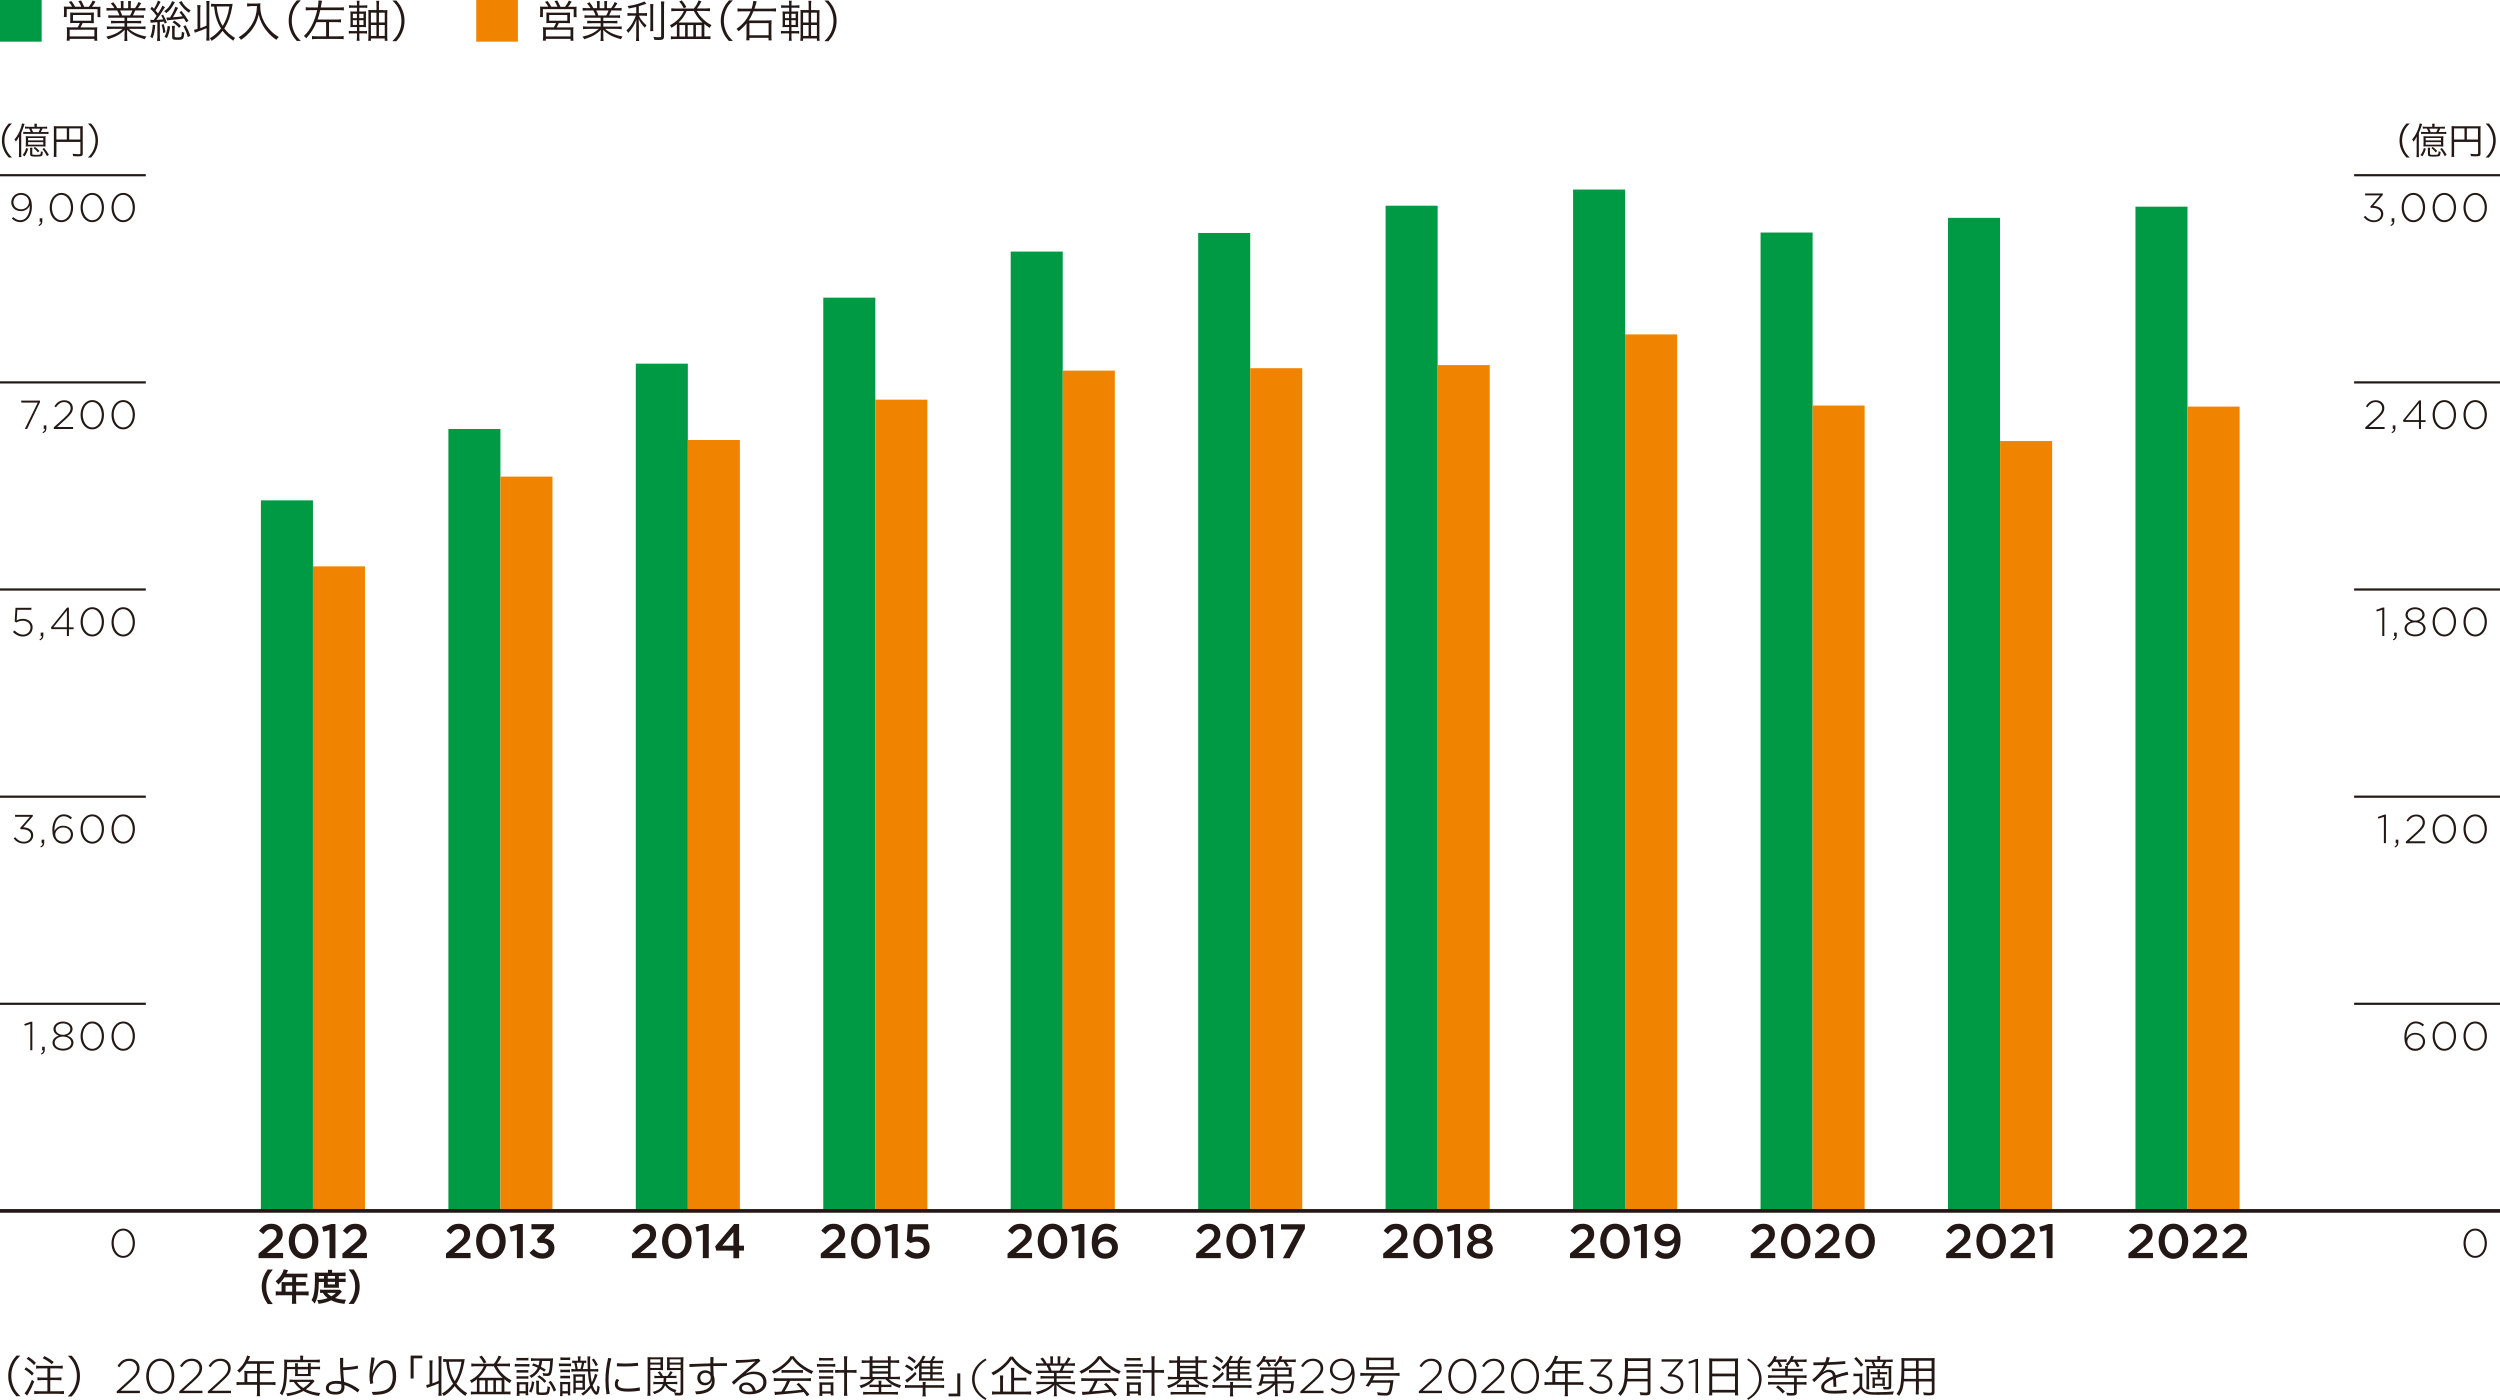 <?xml version="1.0" encoding="UTF-8"?><svg id="_レイヤー_2" xmlns="http://www.w3.org/2000/svg" viewBox="0 0 340.16 190.49"><defs><style>.cls-1{fill:#094;}.cls-2{fill:#f08300;}.cls-3{stroke-width:.3px;}.cls-3,.cls-4{fill:none;stroke:#231815;stroke-miterlimit:10;}.cls-4{stroke-width:.5px;}.cls-5{fill:#231815;}</style></defs><g id="base"><rect class="cls-1" width="5.67" height="5.67"/><g><path class="cls-5" d="M9.82,.92c-.14-.26-.24-.41-.46-.67l.36-.1c.22,.29,.33,.46,.5,.77h.84c-.11-.29-.23-.53-.4-.77l.37-.08c.17,.29,.29,.54,.43,.86h.63c.23-.31,.35-.49,.52-.85l.38,.14c-.19,.32-.29,.47-.48,.71h.49c.32,0,.47,0,.67-.02-.02,.14-.02,.27-.02,.5v.49c0,.17,0,.29,.03,.43h-.41V1.24h-4.19v1.08h-.4c.02-.14,.03-.28,.03-.43v-.5c0-.21,0-.32-.02-.5,.2,.02,.36,.02,.66,.02h.49Zm.36,2.21c-.37,0-.46,0-.64,.02,.02-.14,.02-.26,.02-.48v-.52c0-.21,0-.34-.02-.45,.18,.02,.34,.02,.58,.02h2.08c.24,0,.4,0,.58-.02-.01,.11-.02,.22-.02,.46v.52c0,.26,0,.34,.02,.48-.22-.02-.34-.02-.64-.02h-.9c-.08,.2-.19,.4-.29,.59h1.72c.26,0,.41,0,.57-.02-.02,.16-.03,.29-.03,.56v.69c0,.25,0,.41,.04,.58h-.41v-.25h-3.36v.24h-.41c.02-.19,.04-.37,.04-.58v-.69c0-.26,0-.4-.03-.56,.16,.02,.31,.02,.58,.02h.91c.11-.17,.2-.37,.29-.59h-.67Zm-.7,1.82h3.36v-.9h-3.36v.9Zm.45-2.13h2.47v-.78h-2.47v.78Z"/><path class="cls-5" d="M15.38,2.41c-.29,0-.46,0-.64,.03v-.37c.17,.02,.33,.03,.64,.03h.87c-.08-.23-.17-.44-.32-.68h-.76c-.3,0-.5,.01-.68,.03v-.38c.17,.02,.36,.04,.67,.04h.41c-.12-.21-.26-.39-.49-.64l.34-.16c.27,.32,.37,.48,.53,.8h.5v-.46c0-.2-.01-.37-.04-.5h.41c-.02,.12-.02,.26-.02,.5v.47h.64v-.47c0-.22,0-.38-.02-.5h.41c-.02,.13-.04,.29-.04,.5v.46h.58c.26-.37,.35-.54,.47-.83l.37,.16c-.18,.31-.23,.38-.45,.67h.36c.31,0,.5-.01,.67-.04v.38c-.17-.02-.38-.03-.68-.03h-.71c-.14,.33-.22,.49-.32,.68h.85c.31,0,.47,0,.65-.03v.37c-.19-.02-.35-.03-.65-.03h-1.63v.44h1.26c.3,0,.49,0,.65-.03v.37c-.18-.02-.35-.03-.65-.03h-1.26v.46h1.82c.34,0,.52-.01,.68-.04v.39c-.21-.02-.41-.04-.68-.04h-1.57c.52,.49,1.37,.86,2.38,1.04-.11,.13-.16,.21-.23,.37-.78-.23-1.06-.34-1.47-.56-.36-.2-.65-.42-.95-.73,.02,.27,.02,.38,.02,.51v.4c0,.26,.01,.44,.04,.62h-.43c.03-.19,.04-.38,.04-.63v-.4c0-.14,0-.27,.02-.5-.59,.61-1.16,.94-2.26,1.29-.08-.16-.14-.23-.25-.35,.99-.22,1.63-.53,2.23-1.06h-1.47c-.27,0-.47,.01-.68,.04v-.39c.17,.02,.35,.04,.68,.04h1.72v-.46h-1.19c-.29,0-.47,0-.64,.03v-.37c.17,.02,.35,.03,.64,.03h1.19v-.44h-1.57Zm2.32-.31c.13-.22,.21-.39,.31-.68h-1.67c.14,.29,.19,.4,.28,.68h1.08Z"/><path class="cls-5" d="M20.84,2.72s.04,0,.06,0q.24-.32,.41-.57c-.28-.39-.45-.59-.85-.96l.21-.28c.14,.14,.16,.17,.28,.28,.27-.43,.47-.85,.53-1.12l.37,.18q-.06,.09-.19,.34c-.16,.3-.29,.52-.5,.83,.16,.19,.19,.22,.34,.42,.35-.53,.5-.82,.59-1.07l.36,.2c-.06,.08-.1,.14-.19,.29-.33,.55-.68,1.06-.99,1.45q.45-.02,.94-.07c-.07-.17-.12-.26-.28-.52l.25-.13c.22,.36,.35,.64,.52,1.09l-.29,.13c-.04-.14-.06-.19-.09-.28q-.28,.03-.57,.06v1.99c0,.23,.01,.43,.04,.59h-.42c.02-.17,.04-.37,.04-.59v-1.96c-.18,.01-.28,.02-.44,.03-.32,.02-.36,.02-.47,.04l-.05-.4c.13,.02,.17,.02,.28,.02h.1Zm.28,.7c-.06,.78-.15,1.21-.35,1.76l-.32-.15c.2-.52,.28-.9,.33-1.67l.34,.06Zm1.16-.13c.12,.41,.16,.61,.24,1.1l-.31,.11c-.05-.48-.1-.71-.22-1.13l.29-.08Zm1.51-2.99c-.04,.06-.05,.08-.11,.2-.12,.24-.32,.54-.46,.72-.16,.2-.32,.35-.61,.57-.09-.13-.15-.19-.28-.27,.35-.23,.59-.47,.8-.8,.16-.25,.23-.39,.28-.57l.37,.15Zm-1.4,4.71c.27-.54,.37-.89,.42-1.48l.34,.07c-.09,.68-.19,1.05-.43,1.58l-.33-.17Zm2.94-1.98c-.15-.28-.2-.36-.3-.52-.74,.1-.92,.13-1.97,.22-.16,.01-.22,.02-.34,.05l-.07-.39c.08,0,.12,0,.18,0,.08,0,.1,0,.31-.01,.38-.62,.59-1.04,.71-1.46l.38,.15c-.31,.61-.51,.98-.7,1.28,.55-.04,.83-.07,1.31-.13-.14-.2-.22-.31-.43-.56l.29-.16c.4,.49,.59,.76,.95,1.34l-.32,.2Zm-1.54,.49c-.02,.14-.03,.28-.03,.46v.95c0,.07,.01,.1,.04,.11,.05,.03,.18,.05,.33,.05,.31,0,.46-.03,.51-.1,.06-.08,.08-.24,.1-.68,.11,.07,.19,.1,.34,.13-.08,.93-.13,.98-.97,.98-.56,0-.69-.07-.69-.38v-1.03c0-.19-.01-.32-.04-.49h.41Zm-.06-.72c.38,.25,.65,.46,.89,.72l-.26,.27c-.29-.34-.49-.5-.89-.76l.26-.23Zm.96-2.68c.25,.52,.7,.98,1.25,1.3-.1,.1-.16,.17-.23,.32-.49-.32-.88-.71-1.21-1.22-.07-.11-.09-.14-.14-.2l.34-.19Zm.56,3.32c.31,.55,.46,.88,.65,1.43l-.35,.18c-.19-.65-.34-1.01-.61-1.48l.31-.13Z"/><path class="cls-5" d="M27.24,3.83c.41-.14,.52-.19,.86-.35V.77c0-.24-.01-.42-.04-.63h.46c-.03,.21-.04,.38-.04,.63V4.9c0,.25,.01,.41,.04,.62h-.46c.03-.21,.04-.38,.04-.62v-1.06c-.53,.23-.75,.31-1.35,.52-.11,.04-.14,.05-.25,.09l-.09-.4c.23-.05,.31-.07,.46-.11V1.32c0-.24-.01-.41-.04-.62h.46c-.03,.21-.04,.38-.04,.62V3.83Zm3.97-3.29c.15,0,.31,0,.44-.02t-.08,.51c-.07,.43-.23,1.05-.37,1.45-.19,.52-.41,.99-.68,1.39,.42,.55,.79,.88,1.46,1.29-.11,.13-.14,.19-.24,.38-.62-.43-1.06-.82-1.45-1.34-.42,.54-.86,.95-1.49,1.36-.05-.13-.11-.2-.25-.35,.61-.35,1.07-.76,1.52-1.34-.29-.46-.49-.89-.65-1.43-.15-.5-.21-.83-.29-1.55-.19,0-.29,.01-.41,.03v-.41c.16,.02,.3,.03,.52,.03h1.99Zm-1.72,.35c.06,.62,.11,.91,.25,1.37,.14,.5,.31,.87,.56,1.27,.47-.75,.74-1.54,.91-2.65h-1.71Z"/><path class="cls-5" d="M34.08,.85c-.11,0-.26,.01-.46,.03V.45c.12,.02,.24,.03,.46,.03h.79c.29,0,.44-.01,.56-.04-.02,.15-.02,.26-.02,.4,0,.76,.16,1.43,.51,2.09,.23,.45,.53,.85,.9,1.24,.35,.36,.58,.54,1.12,.87-.16,.14-.2,.18-.34,.38-.52-.37-.8-.61-1.16-1.03-.35-.4-.65-.85-.86-1.3-.18-.38-.27-.64-.38-1.11-.19,.8-.43,1.37-.84,1.94-.22,.32-.5,.62-.81,.91-.22,.2-.38,.33-.76,.59-.1-.16-.17-.25-.32-.35,.65-.41,1-.7,1.39-1.18,.43-.53,.74-1.1,.92-1.75,.11-.41,.16-.71,.19-1.31h-.9Z"/><path class="cls-5" d="M40.4,5.59c-.45-.52-.64-.8-.83-1.29-.2-.48-.29-.95-.29-1.48s.09-1,.29-1.48c.2-.49,.38-.77,.83-1.29h.53c-.5,.51-.7,.78-.91,1.24-.22,.48-.32,.98-.32,1.52s.11,1.04,.32,1.52c.21,.46,.41,.73,.91,1.24h-.53Z"/><path class="cls-5" d="M42.3,1.38c-.31,0-.49,.01-.7,.04v-.44c.19,.03,.38,.04,.7,.04h.94c.06-.38,.09-.63,.09-.8,0-.05,0-.08,0-.16l.49,.04c-.04,.13-.05,.18-.1,.47-.04,.22-.05,.26-.08,.45h2.45c.3,0,.5-.01,.7-.04v.44c-.19-.03-.39-.04-.7-.04h-2.52c-.11,.49-.2,.84-.36,1.28h2.57c.3,0,.47-.01,.62-.04v.43c-.17-.02-.34-.04-.62-.04h-1.01v1.93h1.31c.31,0,.48-.01,.68-.04v.44c-.2-.03-.4-.04-.69-.04h-2.93c-.29,0-.49,.01-.69,.04v-.44c.2,.03,.37,.04,.69,.04h1.23v-1.93h-1.31c-.37,.89-.81,1.58-1.4,2.2-.12-.16-.18-.22-.31-.32,.53-.49,.87-.97,1.19-1.66,.26-.55,.47-1.18,.62-1.85h-.86Z"/><path class="cls-5" d="M48.89,4.93c0,.29,.01,.47,.04,.62h-.4c.02-.17,.04-.35,.04-.63v-.38h-.56c-.26,0-.38,0-.55,.04v-.38c.16,.02,.29,.03,.55,.03h.56v-.55h-.31c-.26,0-.42,0-.59,.02,.02-.18,.02-.35,.02-.62v-.92c0-.27,0-.43-.02-.61,.15,.02,.31,.02,.59,.02h.31v-.52h-.53c-.25,0-.38,0-.55,.03v-.38c.16,.03,.29,.04,.55,.04h.53c0-.32,0-.46-.04-.64h.4c-.03,.16-.04,.31-.04,.64h.53c.26,0,.38,0,.55-.04v.38c-.17-.02-.29-.03-.55-.03h-.53v.52h.31c.3,0,.41,0,.61-.02-.02,.16-.02,.34-.02,.61v.92c0,.27,0,.47,.02,.62-.17-.02-.33-.02-.61-.02h-.31v.55h.51c.25,0,.37,0,.54-.03v.38c-.16-.03-.3-.04-.53-.04h-.52v.38Zm-.88-3.05v.59h.55v-.59h-.55Zm0,.87v.64h.55v-.64h-.55Zm1.45-.28v-.59h-.58v.59h.58Zm0,.92v-.64h-.58v.64h.58Zm2.7-2c.26,0,.44-.01,.55-.03-.01,.14-.02,.27-.02,.58v2.96c0,.23,.01,.48,.04,.65h-.38v-.32h-1.88v.32h-.38c.02-.19,.04-.4,.04-.64V1.93c0-.32,0-.43-.02-.58,.14,.02,.31,.02,.56,.02h.56V.7c0-.28-.01-.43-.04-.59h.41c-.02,.18-.04,.34-.04,.59v.67h.6Zm-1.69,.34v1.34h.75V1.72h-.75Zm0,1.67v1.49h.75v-1.49h-.75Zm1.88-.33V1.72h-.79v1.34h.79Zm0,1.82v-1.49h-.79v1.49h.79Z"/><path class="cls-5" d="M53.39,5.59c.5-.5,.7-.78,.91-1.24,.22-.48,.32-.98,.32-1.52s-.11-1.04-.32-1.52c-.21-.46-.41-.74-.91-1.24h.53c.45,.52,.64,.8,.83,1.29,.2,.48,.29,.95,.29,1.48s-.09,1-.29,1.48c-.2,.49-.38,.77-.83,1.29h-.53Z"/></g><rect class="cls-2" x="64.8" width="5.67" height="5.67"/><g><path class="cls-5" d="M74.61,.92c-.14-.26-.24-.41-.46-.67l.36-.1c.22,.29,.33,.46,.5,.77h.84c-.11-.29-.23-.53-.4-.77l.37-.08c.17,.29,.29,.54,.43,.86h.63c.23-.31,.35-.49,.52-.85l.38,.14c-.19,.32-.29,.47-.48,.71h.49c.32,0,.47,0,.67-.02-.02,.14-.02,.27-.02,.5v.49c0,.17,0,.29,.03,.43h-.41V1.24h-4.19v1.08h-.4c.02-.14,.03-.28,.03-.43v-.5c0-.21,0-.32-.02-.5,.2,.02,.36,.02,.66,.02h.49Zm.36,2.21c-.37,0-.46,0-.64,.02,.02-.14,.02-.26,.02-.48v-.52c0-.21,0-.34-.02-.45,.18,.02,.34,.02,.58,.02h2.08c.24,0,.4,0,.58-.02-.01,.11-.02,.22-.02,.46v.52c0,.26,0,.34,.02,.48-.22-.02-.34-.02-.64-.02h-.9c-.08,.2-.19,.4-.29,.59h1.72c.26,0,.41,0,.57-.02-.02,.16-.03,.29-.03,.56v.69c0,.25,0,.41,.04,.58h-.41v-.25h-3.36v.24h-.41c.02-.19,.04-.37,.04-.58v-.69c0-.26,0-.4-.03-.56,.16,.02,.31,.02,.58,.02h.91c.11-.17,.2-.37,.29-.59h-.67Zm-.7,1.82h3.36v-.9h-3.36v.9Zm.45-2.13h2.47v-.78h-2.47v.78Z"/><path class="cls-5" d="M80.17,2.41c-.29,0-.46,0-.64,.03v-.37c.17,.02,.33,.03,.64,.03h.87c-.08-.23-.17-.44-.32-.68h-.76c-.3,0-.5,.01-.68,.03v-.38c.17,.02,.36,.04,.67,.04h.41c-.12-.21-.26-.39-.49-.64l.34-.16c.27,.32,.37,.48,.53,.8h.5v-.46c0-.2-.01-.37-.04-.5h.41c-.02,.12-.02,.26-.02,.5v.47h.64v-.47c0-.22,0-.38-.02-.5h.41c-.02,.13-.04,.29-.04,.5v.46h.58c.26-.37,.35-.54,.47-.83l.37,.16c-.18,.31-.23,.38-.45,.67h.36c.31,0,.5-.01,.67-.04v.38c-.17-.02-.38-.03-.68-.03h-.71c-.14,.33-.22,.49-.32,.68h.85c.31,0,.47,0,.65-.03v.37c-.19-.02-.35-.03-.65-.03h-1.63v.44h1.26c.3,0,.49,0,.65-.03v.37c-.18-.02-.35-.03-.65-.03h-1.26v.46h1.82c.34,0,.52-.01,.68-.04v.39c-.21-.02-.41-.04-.68-.04h-1.57c.52,.49,1.37,.86,2.38,1.04-.11,.13-.16,.21-.23,.37-.78-.23-1.06-.34-1.47-.56-.36-.2-.65-.42-.95-.73,.02,.27,.02,.38,.02,.51v.4c0,.26,.01,.44,.04,.62h-.43c.03-.19,.04-.38,.04-.63v-.4c0-.14,0-.27,.02-.5-.59,.61-1.16,.94-2.26,1.29-.08-.16-.14-.23-.25-.35,.99-.22,1.63-.53,2.23-1.06h-1.47c-.27,0-.47,.01-.68,.04v-.39c.17,.02,.35,.04,.68,.04h1.72v-.46h-1.19c-.29,0-.47,0-.64,.03v-.37c.17,.02,.35,.03,.64,.03h1.19v-.44h-1.57Zm2.32-.31c.13-.22,.21-.39,.31-.68h-1.67c.14,.29,.19,.4,.28,.68h1.08Z"/><path class="cls-5" d="M86.56,.95c-.37,.09-.56,.13-1,.21-.05-.14-.09-.22-.17-.34,.74-.1,1.22-.21,1.9-.46,.22-.07,.29-.11,.39-.17l.27,.32q-.1,.04-.24,.08c-.28,.1-.49,.17-.79,.26v.94h.59c.21,0,.37,0,.52-.03v.4c-.15-.02-.29-.03-.53-.03h-.56c.1,.25,.15,.34,.29,.53,.19,.27,.38,.47,.74,.8-.1,.11-.16,.19-.22,.32-.44-.46-.62-.71-.85-1.19,.02,.34,.03,.74,.03,1.01v1.25c0,.37,0,.56,.04,.73h-.44c.03-.21,.04-.41,.04-.73v-1.17c0-.34,0-.5,.03-1.02-.28,.76-.58,1.24-1.12,1.82-.08-.16-.15-.25-.25-.34,.36-.34,.58-.61,.82-1.01,.19-.33,.37-.71,.46-1h-.57c-.24,0-.4,.01-.56,.04v-.41c.14,.03,.28,.04,.57,.04h.62V.95Zm2.34-.4c-.02,.19-.03,.34-.03,.68V3.54c0,.41,0,.53,.03,.7h-.44c.02-.17,.03-.29,.03-.7V1.23c0-.34-.01-.5-.04-.68h.45Zm1.49-.34c-.03,.2-.04,.42-.04,.76v3.94c0,.43-.14,.53-.71,.53-.17,0-.42,0-.61-.02-.03-.16-.06-.25-.13-.4,.32,.04,.58,.05,.77,.05,.24,0,.29-.03,.29-.18V.96c0-.34-.01-.56-.04-.76h.47Z"/><path class="cls-5" d="M94.42,1.15c.27-.34,.46-.65,.63-1.1l.39,.14c-.2,.41-.37,.67-.6,.96h1.14c.28,0,.44-.01,.62-.04v.42c-.18-.02-.37-.04-.61-.04h-1.18c.22,.4,.4,.65,.7,.96,.38,.4,.78,.7,1.3,.97-.11,.13-.17,.22-.24,.38-.31-.2-.47-.32-.73-.54,0,.11,0,.18,0,.29v1.4h.33c.25,0,.37,0,.5-.03v.41c-.17-.02-.31-.02-.54-.02h-4.3c-.23,0-.4,.01-.55,.04v-.42c.13,.03,.23,.04,.46,.04h.36v-1.4c0-.14,0-.19,0-.3-.22,.19-.39,.31-.73,.51-.08-.16-.14-.25-.23-.34,.94-.49,1.52-1.09,1.91-1.94h-1.1c-.25,0-.44,.01-.61,.04v-.42c.16,.02,.34,.04,.61,.04h2.5Zm-.99,.35c-.3,.67-.6,1.09-1.12,1.57,.14,0,.23,0,.4,0h2.51c.13,0,.22,0,.37,0-.52-.49-.83-.91-1.18-1.57h-.98Zm-.68-1.46c.27,.31,.43,.53,.64,.92l-.35,.17c-.21-.41-.34-.61-.62-.92l.34-.16Zm-.3,4.93h.77v-1.56h-.77v1.56Zm1.12,0h.77v-1.56h-.77v1.56Zm1.12,0h.77v-1.56h-.77v1.56Z"/><path class="cls-5" d="M99.19,5.59c-.45-.52-.64-.8-.83-1.29-.2-.48-.29-.95-.29-1.48s.09-1,.29-1.48c.2-.49,.38-.77,.83-1.29h.53c-.5,.51-.7,.78-.91,1.24-.22,.48-.32,.98-.32,1.52s.11,1.04,.32,1.52c.21,.46,.41,.73,.91,1.24h-.53Z"/><path class="cls-5" d="M104.94,1.17c.32,0,.49-.01,.65-.04v.44c-.16-.02-.35-.04-.65-.04h-2.42c-.21,.52-.38,.85-.65,1.25h2.47c.32,0,.46,0,.65-.03-.02,.19-.03,.35-.03,.58v1.54c0,.25,0,.44,.04,.63h-.43v-.36h-2.6v.35h-.43c.02-.2,.03-.34,.03-.68v-1.24q0-.23,.01-.39c-.31,.39-.64,.72-1.08,1.07-.07-.1-.22-.27-.28-.32,.95-.7,1.49-1.37,1.9-2.39h-1.11c-.28,0-.47,.01-.66,.04v-.44c.16,.03,.32,.04,.67,.04h1.24c.14-.41,.2-.69,.24-1.06l.46,.07c-.04,.11-.08,.23-.14,.47-.05,.19-.09,.32-.16,.52h2.27Zm-2.97,3.63h2.61v-1.65h-2.61v1.65Z"/><path class="cls-5" d="M107.69,4.93c0,.29,.01,.47,.04,.62h-.4c.02-.17,.04-.35,.04-.63v-.38h-.56c-.26,0-.38,0-.55,.04v-.38c.16,.02,.29,.03,.55,.03h.56v-.55h-.31c-.26,0-.42,0-.59,.02,.02-.18,.02-.35,.02-.62v-.92c0-.27,0-.43-.02-.61,.15,.02,.31,.02,.59,.02h.31v-.52h-.53c-.25,0-.38,0-.55,.03v-.38c.16,.03,.29,.04,.55,.04h.53c0-.32,0-.46-.04-.64h.4c-.03,.16-.04,.31-.04,.64h.53c.26,0,.38,0,.55-.04v.38c-.17-.02-.29-.03-.55-.03h-.53v.52h.31c.3,0,.41,0,.61-.02-.02,.16-.02,.34-.02,.61v.92c0,.27,0,.47,.02,.62-.17-.02-.33-.02-.61-.02h-.31v.55h.51c.25,0,.37,0,.54-.03v.38c-.16-.03-.3-.04-.53-.04h-.52v.38Zm-.88-3.05v.59h.55v-.59h-.55Zm0,.87v.64h.55v-.64h-.55Zm1.45-.28v-.59h-.58v.59h.58Zm0,.92v-.64h-.58v.64h.58Zm2.7-2c.26,0,.44-.01,.55-.03-.01,.14-.02,.27-.02,.58v2.96c0,.23,.01,.48,.04,.65h-.38v-.32h-1.88v.32h-.38c.02-.19,.04-.4,.04-.64V1.93c0-.32,0-.43-.02-.58,.14,.02,.31,.02,.56,.02h.56V.7c0-.28-.01-.43-.04-.59h.41c-.02,.18-.04,.34-.04,.59v.67h.6Zm-1.69,.34v1.34h.75V1.72h-.75Zm0,1.67v1.49h.75v-1.49h-.75Zm1.88-.33V1.72h-.79v1.34h.79Zm0,1.82v-1.49h-.79v1.49h.79Z"/><path class="cls-5" d="M112.18,5.59c.5-.5,.7-.78,.91-1.24,.22-.48,.32-.98,.32-1.52s-.11-1.04-.32-1.52c-.21-.46-.41-.74-.91-1.24h.53c.45,.52,.64,.8,.83,1.29,.2,.48,.29,.95,.29,1.48s-.09,1-.29,1.48c-.2,.49-.38,.77-.83,1.29h-.53Z"/></g><g><path class="cls-5" d="M1.19,21.43c-.38-.43-.53-.67-.69-1.08-.17-.4-.24-.79-.24-1.23s.07-.83,.24-1.23c.17-.41,.32-.65,.69-1.08h.44c-.42,.42-.58,.65-.76,1.04-.18,.4-.27,.81-.27,1.27s.09,.87,.27,1.27c.17,.38,.34,.61,.76,1.04h-.44Z"/><path class="cls-5" d="M2.58,19.32c0-.24,0-.53,.02-.74-.15,.28-.25,.45-.44,.69-.06-.11-.12-.21-.2-.29,.37-.42,.65-.91,.86-1.54,.09-.27,.15-.48,.17-.65l.35,.08c-.04,.08-.04,.12-.08,.25-.08,.25-.23,.64-.37,.97v2.67c0,.3,0,.45,.02,.62h-.35c.02-.18,.03-.33,.03-.62v-1.46Zm1.25,.91c-.12,.45-.24,.69-.48,1.04l-.27-.18c.27-.32,.37-.54,.47-.95l.27,.09Zm2.09-2.98c.23,0,.37,0,.5-.03v.29c-.15-.01-.3-.02-.5-.02h-.13c-.06,.14-.14,.31-.23,.47h.54c.25,0,.37,0,.5-.03v.31c-.15-.02-.26-.03-.5-.03H3.66c-.23,0-.34,0-.49,.03v-.31c.13,.02,.25,.03,.49,.03h.52c-.06-.17-.13-.33-.22-.47h-.06c-.22,0-.35,0-.5,.02v-.29c.13,.02,.27,.03,.5,.03h.79v-.08c0-.14,0-.23-.02-.33h.36c-.02,.1-.02,.18-.02,.33v.08h.92Zm-1.91,2.67c-.25,0-.37,0-.51,.02,.02-.17,.02-.23,.02-.5v-.47c0-.22,0-.32-.02-.44,.13,.01,.23,.02,.49,.02h1.73c.25,0,.35,0,.49-.02-.02,.11-.02,.23-.02,.44v.47c0,.27,0,.36,.02,.5-.13-.01-.25-.02-.51-.02h-1.69Zm-.2-.82h2.08v-.32H3.82v.32Zm0,.58h2.08v-.34H3.82v.34Zm.61,.42c-.02,.12-.03,.19-.03,.38v.45c0,.12,.06,.14,.53,.14,.35,0,.53-.02,.58-.08,.04-.05,.06-.16,.06-.41,.09,.04,.17,.07,.27,.08-.02,.34-.06,.48-.15,.55-.09,.07-.35,.1-.85,.1-.59,0-.73-.06-.73-.31v-.52c0-.16,0-.26-.03-.38h.35Zm.83-2.12c.09-.17,.16-.31,.21-.47h-1.17c.06,.12,.13,.29,.21,.47h.75Zm-.48,2.02c.27,.21,.42,.34,.6,.54l-.22,.19c-.19-.24-.33-.39-.58-.58l.19-.16Zm1.23,.13c.29,.36,.44,.56,.65,.94l-.26,.17c-.21-.42-.35-.65-.62-.96l.23-.15Z"/><path class="cls-5" d="M7.67,20.82c0,.31,0,.42,.02,.53h-.39c.02-.13,.03-.28,.03-.54v-3.21c0-.19,0-.31-.02-.44,.13,.01,.25,.02,.46,.02h3.05c.21,0,.34,0,.46-.02-.02,.14-.02,.25-.02,.46v3.28c0,.3-.11,.37-.59,.37-.2,0-.48,0-.71-.03-.02-.12-.04-.21-.08-.32,.35,.04,.59,.06,.79,.06,.22,0,.27-.02,.27-.12v-1.55h-3.26v1.53Zm1.42-3.35h-1.42v1.52h1.42v-1.52Zm1.83,1.52v-1.52h-1.51v1.52h1.51Z"/><path class="cls-5" d="M11.96,21.43c.42-.42,.58-.65,.76-1.04,.18-.4,.27-.82,.27-1.27s-.09-.87-.27-1.27c-.17-.38-.34-.62-.76-1.04h.44c.38,.43,.53,.67,.69,1.08,.17,.4,.24,.79,.24,1.23s-.07,.83-.24,1.23c-.17,.41-.32,.64-.69,1.08h-.44Z"/></g><g><path class="cls-5" d="M327.43,21.43c-.38-.43-.53-.67-.7-1.08-.17-.4-.24-.79-.24-1.23s.07-.83,.24-1.23c.17-.41,.32-.65,.7-1.08h.44c-.42,.42-.58,.65-.76,1.04-.18,.4-.27,.81-.27,1.27s.09,.87,.27,1.27c.17,.38,.34,.61,.76,1.04h-.44Z"/><path class="cls-5" d="M328.82,19.32c0-.24,0-.53,.02-.74-.14,.28-.25,.45-.44,.69-.06-.11-.12-.21-.2-.29,.37-.42,.64-.91,.86-1.54,.09-.27,.15-.48,.17-.65l.34,.08c-.04,.08-.04,.12-.08,.25-.08,.25-.23,.64-.37,.97v2.67c0,.3,0,.45,.02,.62h-.35c.03-.18,.03-.33,.03-.62v-1.46Zm1.25,.91c-.12,.45-.24,.69-.47,1.04l-.27-.18c.27-.32,.37-.54,.47-.95l.27,.09Zm2.09-2.98c.24,0,.37,0,.5-.03v.29c-.14-.01-.3-.02-.5-.02h-.13c-.05,.14-.13,.31-.22,.47h.54c.25,0,.37,0,.5-.03v.31c-.15-.02-.26-.03-.5-.03h-2.44c-.22,0-.34,0-.49,.03v-.31c.13,.02,.25,.03,.49,.03h.52c-.06-.17-.13-.33-.22-.47h-.06c-.22,0-.35,0-.5,.02v-.29c.13,.02,.27,.03,.5,.03h.79v-.08c0-.14,0-.23-.03-.33h.37c-.02,.1-.03,.18-.03,.33v.08h.92Zm-1.91,2.67c-.25,0-.37,0-.51,.02,.02-.17,.02-.23,.02-.5v-.47c0-.22,0-.32-.02-.44,.13,.01,.23,.02,.49,.02h1.74c.25,0,.35,0,.49-.02-.01,.11-.02,.23-.02,.44v.47c0,.27,0,.36,.02,.5-.13-.01-.25-.02-.51-.02h-1.69Zm-.2-.82h2.08v-.32h-2.08v.32Zm0,.58h2.08v-.34h-2.08v.34Zm.61,.42c-.02,.12-.03,.19-.03,.38v.45c0,.12,.06,.14,.53,.14,.36,0,.53-.02,.58-.08,.04-.05,.06-.16,.07-.41,.09,.04,.17,.07,.27,.08-.02,.34-.06,.48-.15,.55-.09,.07-.35,.1-.85,.1-.59,0-.73-.06-.73-.31v-.52c0-.16,0-.26-.03-.38h.35Zm.83-2.12c.09-.17,.16-.31,.21-.47h-1.17c.06,.12,.13,.29,.21,.47h.75Zm-.47,2.02c.26,.21,.42,.34,.6,.54l-.22,.19c-.18-.24-.33-.39-.58-.58l.2-.16Zm1.23,.13c.29,.36,.44,.56,.65,.94l-.26,.17c-.21-.42-.35-.65-.62-.96l.23-.15Z"/><path class="cls-5" d="M333.91,20.82c0,.31,0,.42,.03,.53h-.39c.02-.13,.03-.28,.03-.54v-3.21c0-.19,0-.31-.02-.44,.13,.01,.25,.02,.46,.02h3.05c.21,0,.34,0,.46-.02-.02,.14-.02,.25-.02,.46v3.28c0,.3-.11,.37-.59,.37-.2,0-.47,0-.71-.03-.01-.12-.04-.21-.08-.32,.35,.04,.59,.06,.79,.06,.22,0,.26-.02,.26-.12v-1.55h-3.26v1.53Zm1.42-3.35h-1.42v1.52h1.42v-1.52Zm1.83,1.52v-1.52h-1.51v1.52h1.51Z"/><path class="cls-5" d="M338.2,21.43c.42-.42,.58-.65,.76-1.04,.18-.4,.27-.82,.27-1.27s-.09-.87-.27-1.27c-.17-.38-.34-.62-.76-1.04h.45c.38,.43,.53,.67,.69,1.08,.17,.4,.24,.79,.24,1.23s-.08,.83-.24,1.23c-.17,.41-.32,.64-.69,1.08h-.45Z"/></g><g><path class="cls-5" d="M36.43,177.43c-.28-.4-.41-.62-.55-.99-.18-.46-.27-.9-.27-1.38s.08-.88,.26-1.33c.15-.37,.27-.58,.55-.99h.7c-.35,.44-.5,.67-.64,1-.17,.41-.26,.83-.26,1.33s.08,.96,.27,1.37c.14,.33,.28,.55,.63,1h-.7Z"/><path class="cls-5" d="M38.33,174.73c0-.11,0-.19-.02-.29,.1,0,.22,.01,.35,.01h1.09v-.65h-1.05c-.26,.4-.51,.69-.83,.98-.15-.21-.2-.28-.37-.45,.51-.43,.77-.76,.98-1.25,.07-.16,.1-.27,.12-.37l.6,.12c-.03,.06-.04,.08-.08,.15,0,.02-.05,.12-.15,.32h2.34c.23,0,.36,0,.51-.03v.55c-.15-.02-.28-.03-.51-.03h-1.02v.65h.81c.23,0,.36,0,.51-.03v.53c-.15-.01-.28-.02-.5-.02h-.82v.81h1.16c.23,0,.39,0,.54-.03v.57c-.16-.02-.33-.03-.54-.03h-1.16v.62c0,.25,0,.39,.03,.54h-.61c.02-.15,.03-.28,.03-.54v-.62h-1.68c-.22,0-.38,0-.54,.03v-.57c.16,.02,.32,.03,.54,.03h.25v-1.02Zm1.43,1.02v-.81h-.9v.81h.9Z"/><path class="cls-5" d="M43.38,174.42c-.01,.76-.06,1.31-.14,1.76-.09,.47-.2,.78-.43,1.19-.14-.2-.24-.31-.42-.46,.17-.3,.25-.53,.31-.85,.11-.52,.15-1.07,.15-2.25,0-.37,0-.5-.02-.68,.18,.02,.35,.03,.56,.03h1.24v-.11c0-.11,0-.19-.02-.28h.59c-.02,.08-.02,.17-.02,.29v.1h1.24c.28,0,.45,0,.6-.03v.52c-.17-.01-.29-.02-.53-.02h-.38v.35h.48c.21,0,.31,0,.44-.03v.5c-.11-.01-.21-.02-.44-.02h-.48v.47c0,.12,0,.23,.02,.31-.12,0-.12,0-.33,0h-1.39c-.19,0-.26,0-.35,0,.01-.08,.02-.21,.02-.31v-.47h-.71Zm3.14,1.34s-.05,.05-.09,.1c-.27,.31-.53,.54-.83,.75,.44,.15,.87,.22,1.48,.23-.09,.19-.15,.35-.21,.57-.84-.11-1.34-.24-1.81-.49-.52,.25-.95,.38-1.71,.49-.04-.19-.08-.29-.2-.51,.63-.04,1.01-.12,1.43-.28-.28-.21-.43-.37-.68-.71-.17,0-.25,0-.35,.02v-.47c.12,.02,.27,.03,.53,.03h1.75c.21,0,.3,0,.42-.01l.27,.29Zm-2.44-1.79v-.35h-.7v.35h.7Zm.43,1.94c.15,.18,.31,.31,.58,.47,.26-.16,.39-.25,.62-.47h-1.2Zm1.07-1.94v-.35h-.98v.35h.98Zm-.98,.79h.98v-.34h-.98v.34Z"/><path class="cls-5" d="M47.42,177.43c.35-.45,.5-.67,.63-1,.18-.42,.27-.86,.27-1.37s-.08-.92-.25-1.33c-.15-.33-.29-.55-.64-1h.71c.28,.4,.4,.62,.54,.99,.18,.46,.26,.86,.26,1.33s-.08,.92-.26,1.38c-.15,.37-.27,.58-.54,.99h-.71Z"/></g><g><path class="cls-5" d="M35.19,170.56l1.59-1.35c.63-.54,.86-.83,.86-1.25,0-.46-.32-.72-.75-.72s-.71,.23-1.06,.69l-.58-.46c.44-.61,.88-.96,1.7-.96,.9,0,1.52,.55,1.52,1.38h0c0,.74-.38,1.14-1.2,1.8l-.95,.79h2.2v.71h-3.34v-.64Z"/><path class="cls-5" d="M39.29,168.9h0c0-1.33,.8-2.4,2.02-2.4s2.01,1.06,2.01,2.38h0c0,1.33-.8,2.4-2.02,2.4s-2.01-1.06-2.01-2.38Zm3.19,0h0c0-.92-.47-1.67-1.18-1.67s-1.17,.73-1.17,1.64h0c0,.92,.46,1.67,1.18,1.67s1.17-.74,1.17-1.64Z"/><path class="cls-5" d="M44.83,167.37l-.83,.23-.17-.66,1.25-.4h.56v4.65h-.81v-3.83Z"/><path class="cls-5" d="M46.6,170.56l1.59-1.35c.63-.54,.86-.83,.86-1.25,0-.46-.32-.72-.75-.72s-.71,.23-1.06,.69l-.58-.46c.44-.61,.88-.96,1.7-.96,.9,0,1.52,.55,1.52,1.38h0c0,.74-.38,1.14-1.2,1.8l-.95,.79h2.2v.71h-3.34v-.64Z"/></g><g><path class="cls-5" d="M60.69,170.56l1.59-1.35c.63-.54,.86-.83,.86-1.25,0-.46-.32-.72-.75-.72s-.71,.23-1.06,.69l-.58-.46c.44-.61,.88-.96,1.7-.96,.9,0,1.52,.55,1.52,1.38h0c0,.74-.38,1.14-1.2,1.8l-.95,.79h2.2v.71h-3.34v-.64Z"/><path class="cls-5" d="M64.78,168.9h0c0-1.33,.8-2.4,2.02-2.4s2.01,1.06,2.01,2.38h0c0,1.33-.8,2.4-2.02,2.4s-2.01-1.06-2.01-2.38Zm3.19,0h0c0-.92-.47-1.67-1.18-1.67s-1.17,.73-1.17,1.64h0c0,.92,.46,1.67,1.18,1.67s1.17-.74,1.17-1.64Z"/><path class="cls-5" d="M70.33,167.37l-.83,.23-.17-.66,1.25-.4h.56v4.65h-.81v-3.83Z"/><path class="cls-5" d="M72.05,170.46l.57-.53c.33,.39,.7,.61,1.21,.61,.46,0,.8-.28,.8-.7h0c0-.47-.42-.73-1.06-.73h-.38l-.13-.51,1.25-1.33h-2v-.71h3.06v.61l-1.29,1.32c.7,.09,1.36,.44,1.36,1.29h0c0,.87-.65,1.48-1.62,1.48-.81,0-1.38-.34-1.77-.81Z"/></g><g><path class="cls-5" d="M85.99,170.56l1.59-1.35c.63-.54,.86-.83,.86-1.25,0-.46-.32-.72-.75-.72s-.71,.23-1.06,.69l-.58-.46c.44-.61,.88-.96,1.7-.96,.9,0,1.52,.55,1.52,1.38h0c0,.74-.38,1.14-1.2,1.8l-.95,.79h2.2v.71h-3.34v-.64Z"/><path class="cls-5" d="M90.08,168.9h0c0-1.33,.8-2.4,2.02-2.4s2.01,1.06,2.01,2.38h0c0,1.33-.8,2.4-2.02,2.4s-2.01-1.06-2.01-2.38Zm3.19,0h0c0-.92-.47-1.67-1.18-1.67s-1.17,.73-1.17,1.64h0c0,.92,.46,1.67,1.18,1.67s1.17-.74,1.17-1.64Z"/><path class="cls-5" d="M95.63,167.37l-.83,.23-.17-.66,1.25-.4h.56v4.65h-.81v-3.83Z"/><path class="cls-5" d="M99.79,170.16h-2.33l-.15-.58,2.57-3.04h.69v2.95h.66v.67h-.66v1.04h-.78v-1.04Zm0-.67v-1.83l-1.52,1.83h1.52Z"/></g><g><path class="cls-5" d="M111.69,170.56l1.59-1.35c.63-.54,.86-.83,.86-1.25,0-.46-.32-.72-.75-.72s-.71,.23-1.06,.69l-.58-.46c.44-.61,.88-.96,1.7-.96,.9,0,1.52,.55,1.52,1.38h0c0,.74-.38,1.14-1.2,1.8l-.95,.79h2.2v.71h-3.34v-.64Z"/><path class="cls-5" d="M115.79,168.9h0c0-1.33,.8-2.4,2.02-2.4s2.01,1.06,2.01,2.38h0c0,1.33-.8,2.4-2.02,2.4s-2.01-1.06-2.01-2.38Zm3.19,0h0c0-.92-.47-1.67-1.18-1.67s-1.17,.73-1.17,1.64h0c0,.92,.46,1.67,1.18,1.67s1.17-.74,1.17-1.64Z"/><path class="cls-5" d="M121.34,167.37l-.83,.23-.17-.66,1.25-.4h.56v4.65h-.81v-3.83Z"/><path class="cls-5" d="M123.08,170.57l.5-.59c.37,.34,.76,.55,1.19,.55,.55,0,.92-.32,.92-.8h0c0-.48-.4-.78-.96-.78-.33,0-.61,.09-.85,.2l-.49-.32,.13-2.26h2.77v.72h-2.07l-.07,1.08c.22-.08,.42-.13,.73-.13,.9,0,1.61,.48,1.61,1.45h0c0,.96-.69,1.58-1.72,1.58-.71,0-1.26-.28-1.7-.71Z"/></g><g><path class="cls-5" d="M137.1,170.56l1.59-1.35c.63-.54,.86-.83,.86-1.25,0-.46-.32-.72-.75-.72s-.71,.23-1.06,.69l-.58-.46c.44-.61,.88-.96,1.7-.96,.9,0,1.52,.55,1.52,1.38h0c0,.74-.38,1.14-1.2,1.8l-.95,.79h2.2v.71h-3.34v-.64Z"/><path class="cls-5" d="M141.19,168.9h0c0-1.33,.8-2.4,2.02-2.4s2.01,1.06,2.01,2.38h0c0,1.33-.8,2.4-2.02,2.4s-2.01-1.06-2.01-2.38Zm3.19,0h0c0-.92-.47-1.67-1.18-1.67s-1.17,.73-1.17,1.64h0c0,.92,.46,1.67,1.18,1.67s1.17-.74,1.17-1.64Z"/><path class="cls-5" d="M146.74,167.37l-.83,.23-.17-.66,1.25-.4h.56v4.65h-.81v-3.83Z"/><path class="cls-5" d="M149.11,170.79c-.35-.35-.56-.83-.56-1.76h0c0-1.42,.67-2.53,1.98-2.53,.6,0,1.01,.19,1.41,.51l-.44,.63c-.32-.25-.59-.4-1-.4-.81,0-1.1,.84-1.11,1.47,.27-.28,.61-.47,1.11-.47,.89,0,1.61,.53,1.61,1.45h0c0,.93-.75,1.58-1.72,1.58-.57,0-.98-.18-1.29-.49Zm2.19-1.05h0c0-.48-.37-.82-.94-.82s-.94,.37-.94,.81h0c0,.48,.38,.84,.96,.84s.92-.36,.92-.83Z"/></g><g><path class="cls-5" d="M162.76,170.56l1.59-1.35c.63-.54,.86-.83,.86-1.25,0-.46-.32-.72-.75-.72s-.71,.23-1.06,.69l-.58-.46c.44-.61,.88-.96,1.7-.96,.9,0,1.52,.55,1.52,1.38h0c0,.74-.38,1.14-1.2,1.8l-.95,.79h2.2v.71h-3.34v-.64Z"/><path class="cls-5" d="M166.86,168.9h0c0-1.33,.8-2.4,2.02-2.4s2.01,1.06,2.01,2.38h0c0,1.33-.8,2.4-2.02,2.4s-2.01-1.06-2.01-2.38Zm3.19,0h0c0-.92-.47-1.67-1.18-1.67s-1.17,.73-1.17,1.64h0c0,.92,.46,1.67,1.18,1.67s1.17-.74,1.17-1.64Z"/><path class="cls-5" d="M172.41,167.37l-.83,.23-.17-.66,1.25-.4h.56v4.65h-.81v-3.83Z"/><path class="cls-5" d="M176.62,167.29h-2.32v-.71h3.25v.61l-2.08,4.01h-.92l2.07-3.91Z"/></g><g><path class="cls-5" d="M188.21,170.56l1.59-1.35c.63-.54,.86-.83,.86-1.25,0-.46-.32-.72-.75-.72s-.71,.23-1.06,.69l-.58-.46c.44-.61,.88-.96,1.7-.96,.9,0,1.52,.55,1.52,1.38h0c0,.74-.38,1.14-1.2,1.8l-.95,.79h2.2v.71h-3.34v-.64Z"/><path class="cls-5" d="M192.3,168.9h0c0-1.33,.8-2.4,2.02-2.4s2.01,1.06,2.01,2.38h0c0,1.33-.8,2.4-2.02,2.4s-2.01-1.06-2.01-2.38Zm3.19,0h0c0-.92-.47-1.67-1.18-1.67s-1.17,.73-1.17,1.64h0c0,.92,.46,1.67,1.18,1.67s1.17-.74,1.17-1.64Z"/><path class="cls-5" d="M197.85,167.37l-.83,.23-.17-.66,1.25-.4h.56v4.65h-.81v-3.83Z"/><path class="cls-5" d="M199.6,169.94h0c0-.57,.31-.92,.83-1.13-.39-.2-.67-.51-.67-1.03h0c0-.72,.68-1.26,1.6-1.26s1.6,.53,1.6,1.25h0c0,.53-.28,.84-.67,1.04,.51,.23,.83,.56,.83,1.11h0c0,.84-.75,1.35-1.76,1.35s-1.76-.53-1.76-1.33Zm2.73-.05h0c0-.44-.42-.71-.97-.71s-.96,.28-.96,.7h0c0,.39,.36,.71,.96,.71s.97-.31,.97-.69Zm-.14-2.04h0c0-.37-.33-.66-.83-.66s-.83,.29-.83,.64h0c0,.42,.35,.7,.83,.7s.83-.28,.83-.68Z"/></g><g><path class="cls-5" d="M213.63,170.56l1.59-1.35c.63-.54,.86-.83,.86-1.25,0-.46-.32-.72-.75-.72s-.71,.23-1.06,.69l-.58-.46c.44-.61,.88-.96,1.7-.96,.9,0,1.52,.55,1.52,1.38h0c0,.74-.38,1.14-1.2,1.8l-.95,.79h2.2v.71h-3.34v-.64Z"/><path class="cls-5" d="M217.73,168.9h0c0-1.33,.8-2.4,2.02-2.4s2.01,1.06,2.01,2.38h0c0,1.33-.8,2.4-2.02,2.4s-2.01-1.06-2.01-2.38Zm3.19,0h0c0-.92-.47-1.67-1.18-1.67s-1.17,.73-1.17,1.64h0c0,.92,.46,1.67,1.18,1.67s1.17-.74,1.17-1.64Z"/><path class="cls-5" d="M223.27,167.37l-.83,.23-.17-.66,1.25-.4h.56v4.65h-.81v-3.83Z"/><path class="cls-5" d="M227.83,169.08c-.26,.31-.61,.5-1.09,.5-.98,0-1.64-.57-1.64-1.46h0c0-.92,.7-1.61,1.72-1.61,.58,0,.96,.17,1.29,.49,.34,.34,.55,.85,.55,1.76h0c0,1.5-.73,2.53-1.98,2.53-.64,0-1.09-.23-1.48-.55l.44-.62c.35,.29,.66,.44,1.06,.44,.82,0,1.12-.84,1.12-1.46Zm-.03-1.02h0c0-.49-.38-.86-.96-.86s-.92,.38-.92,.86h0c0,.5,.37,.84,.94,.84s.94-.38,.94-.83Z"/></g><g><path class="cls-5" d="M238.22,170.56l1.59-1.35c.63-.54,.86-.83,.86-1.25,0-.46-.32-.72-.75-.72s-.71,.23-1.06,.69l-.58-.46c.44-.61,.88-.96,1.7-.96,.9,0,1.52,.55,1.52,1.38h0c0,.74-.38,1.14-1.2,1.8l-.95,.79h2.2v.71h-3.34v-.64Z"/><path class="cls-5" d="M242.32,168.9h0c0-1.33,.8-2.4,2.02-2.4s2.01,1.06,2.01,2.38h0c0,1.33-.8,2.4-2.02,2.4s-2.01-1.06-2.01-2.38Zm3.19,0h0c0-.92-.47-1.67-1.18-1.67s-1.17,.73-1.17,1.64h0c0,.92,.46,1.67,1.18,1.67s1.17-.74,1.17-1.64Z"/><path class="cls-5" d="M246.98,170.56l1.59-1.35c.63-.54,.86-.83,.86-1.25,0-.46-.32-.72-.75-.72s-.71,.23-1.06,.69l-.58-.46c.44-.61,.88-.96,1.7-.96,.9,0,1.52,.55,1.52,1.38h0c0,.74-.38,1.14-1.2,1.8l-.95,.79h2.2v.71h-3.34v-.64Z"/><path class="cls-5" d="M251.08,168.9h0c0-1.33,.8-2.4,2.02-2.4s2.01,1.06,2.01,2.38h0c0,1.33-.8,2.4-2.02,2.4s-2.01-1.06-2.01-2.38Zm3.19,0h0c0-.92-.47-1.67-1.18-1.67s-1.17,.73-1.17,1.64h0c0,.92,.46,1.67,1.18,1.67s1.17-.74,1.17-1.64Z"/></g><g><path class="cls-5" d="M264.81,170.56l1.59-1.35c.63-.54,.86-.83,.86-1.25,0-.46-.32-.72-.75-.72s-.71,.23-1.06,.69l-.58-.46c.44-.61,.88-.96,1.7-.96,.9,0,1.52,.55,1.52,1.38h0c0,.74-.38,1.14-1.2,1.8l-.95,.79h2.2v.71h-3.34v-.64Z"/><path class="cls-5" d="M268.91,168.9h0c0-1.33,.8-2.4,2.02-2.4s2.01,1.06,2.01,2.38h0c0,1.33-.8,2.4-2.02,2.4s-2.01-1.06-2.01-2.38Zm3.19,0h0c0-.92-.47-1.67-1.18-1.67s-1.17,.73-1.17,1.64h0c0,.92,.46,1.67,1.18,1.67s1.17-.74,1.17-1.64Z"/><path class="cls-5" d="M273.57,170.56l1.59-1.35c.63-.54,.86-.83,.86-1.25,0-.46-.32-.72-.75-.72s-.71,.23-1.06,.69l-.58-.46c.44-.61,.88-.96,1.7-.96,.9,0,1.52,.55,1.52,1.38h0c0,.74-.38,1.14-1.2,1.8l-.95,.79h2.2v.71h-3.34v-.64Z"/><path class="cls-5" d="M278.47,167.37l-.83,.23-.17-.66,1.25-.4h.56v4.65h-.81v-3.83Z"/></g><g><path class="cls-5" d="M289.61,170.56l1.59-1.35c.63-.54,.86-.83,.86-1.25,0-.46-.32-.72-.75-.72s-.71,.23-1.06,.69l-.58-.46c.44-.61,.88-.96,1.7-.96,.9,0,1.52,.55,1.52,1.38h0c0,.74-.38,1.14-1.2,1.8l-.95,.79h2.2v.71h-3.34v-.64Z"/><path class="cls-5" d="M293.71,168.9h0c0-1.33,.8-2.4,2.02-2.4s2.01,1.06,2.01,2.38h0c0,1.33-.8,2.4-2.02,2.4s-2.01-1.06-2.01-2.38Zm3.19,0h0c0-.92-.47-1.67-1.18-1.67s-1.17,.73-1.17,1.64h0c0,.92,.46,1.67,1.18,1.67s1.17-.74,1.17-1.64Z"/><path class="cls-5" d="M298.37,170.56l1.59-1.35c.63-.54,.86-.83,.86-1.25,0-.46-.32-.72-.75-.72s-.71,.23-1.06,.69l-.58-.46c.44-.61,.88-.96,1.7-.96,.9,0,1.52,.55,1.52,1.38h0c0,.74-.38,1.14-1.2,1.8l-.95,.79h2.2v.71h-3.34v-.64Z"/><path class="cls-5" d="M302.41,170.56l1.59-1.35c.63-.54,.86-.83,.86-1.25,0-.46-.32-.72-.75-.72s-.71,.23-1.06,.69l-.58-.46c.44-.61,.88-.96,1.7-.96,.9,0,1.52,.55,1.52,1.38h0c0,.74-.38,1.14-1.2,1.8l-.95,.79h2.2v.71h-3.34v-.64Z"/></g><line class="cls-3" y1="136.58" x2="19.84" y2="136.58"/><g><path class="cls-5" d="M4.12,139.32l-.74,.25-.08-.23,.88-.32h.22v3.88h-.28v-3.58Z"/><path class="cls-5" d="M5.57,143.35c.24-.12,.32-.24,.31-.45h-.15v-.47h.36v.41c0,.34-.13,.52-.46,.65l-.07-.14Z"/><path class="cls-5" d="M7.14,141.87h0c0-.46,.37-.8,.85-.96-.38-.15-.72-.44-.72-.9h0c0-.61,.63-1.02,1.3-1.02s1.3,.41,1.3,1.01h0c0,.47-.34,.75-.72,.91,.48,.16,.85,.5,.85,.95h0c0,.65-.62,1.09-1.43,1.09s-1.43-.45-1.43-1.08Zm2.56,.01h0c0-.49-.51-.84-1.13-.84s-1.13,.35-1.13,.82h0c0,.45,.42,.83,1.13,.83s1.13-.38,1.13-.81Zm-.13-1.87h0c0-.45-.44-.76-1-.76s-1,.31-1,.75h0c0,.48,.46,.8,1,.8s1-.32,1-.79Z"/><path class="cls-5" d="M10.96,140.99h0c0-1.07,.62-2,1.6-2s1.59,.92,1.59,1.98h0c0,1.07-.62,2-1.6,2s-1.59-.92-1.59-1.98Zm2.89,0h0c0-.91-.51-1.74-1.3-1.74s-1.29,.82-1.29,1.72h0c0,.9,.51,1.74,1.3,1.74s1.29-.83,1.29-1.72Z"/><path class="cls-5" d="M15.17,140.99h0c0-1.07,.62-2,1.6-2s1.59,.92,1.59,1.98h0c0,1.07-.62,2-1.6,2s-1.59-.92-1.59-1.98Zm2.89,0h0c0-.91-.51-1.74-1.3-1.74s-1.29,.82-1.29,1.72h0c0,.9,.51,1.74,1.3,1.74s1.29-.83,1.29-1.72Z"/></g><line class="cls-3" y1="108.4" x2="19.84" y2="108.4"/><g><path class="cls-5" d="M1.85,114.09l.22-.18c.31,.39,.69,.62,1.2,.62s.95-.35,.95-.85h0c0-.55-.51-.85-1.2-.85h-.21l-.07-.16,1.33-1.53H2.05v-.27h2.41v.2l-1.3,1.49c.73,.04,1.36,.38,1.36,1.09h0c0,.68-.59,1.13-1.25,1.13-.63,0-1.1-.29-1.41-.69Z"/><path class="cls-5" d="M5.5,115.17c.24-.12,.32-.24,.31-.45h-.15v-.47h.36v.41c0,.34-.13,.52-.46,.65l-.07-.14Z"/><path class="cls-5" d="M7.61,114.4c-.32-.32-.49-.7-.49-1.5h0c0-1.17,.61-2.1,1.57-2.1,.44,0,.78,.17,1.11,.45l-.18,.22c-.3-.26-.59-.41-.95-.41-.78,0-1.26,.8-1.26,1.89v.11c.27-.46,.65-.71,1.2-.71,.7,0,1.33,.48,1.33,1.17h0c0,.74-.59,1.28-1.35,1.28-.4,0-.75-.15-.98-.39Zm2.03-.87h0c0-.54-.43-.94-1.05-.94s-1.07,.48-1.07,.95h0c0,.56,.47,.98,1.09,.98s1.03-.45,1.03-1Z"/><path class="cls-5" d="M10.96,112.81h0c0-1.07,.62-2,1.6-2s1.59,.92,1.59,1.98h0c0,1.07-.62,2-1.6,2s-1.59-.92-1.59-1.98Zm2.89,0h0c0-.91-.51-1.74-1.3-1.74s-1.29,.82-1.29,1.72h0c0,.9,.51,1.74,1.3,1.74s1.29-.83,1.29-1.72Z"/><path class="cls-5" d="M15.17,112.81h0c0-1.07,.62-2,1.6-2s1.59,.92,1.59,1.98h0c0,1.07-.62,2-1.6,2s-1.59-.92-1.59-1.98Zm2.89,0h0c0-.91-.51-1.74-1.3-1.74s-1.29,.82-1.29,1.72h0c0,.9,.51,1.74,1.3,1.74s1.29-.83,1.29-1.72Z"/></g><line class="cls-3" y1="80.21" x2="19.84" y2="80.21"/><g><path class="cls-5" d="M1.77,85.98l.2-.2c.35,.35,.75,.57,1.15,.57,.61,0,1.03-.43,1.03-.97h0c0-.54-.43-.92-1.06-.92-.36,0-.63,.11-.87,.24l-.22-.14,.11-1.86h2.16v.27h-1.91l-.09,1.44c.25-.12,.49-.21,.85-.21,.74,0,1.32,.47,1.32,1.16h0c0,.74-.57,1.25-1.34,1.25-.52,0-1.01-.28-1.35-.62Z"/><path class="cls-5" d="M5.38,86.99c.24-.12,.32-.24,.31-.45h-.15v-.47h.36v.41c0,.34-.13,.52-.46,.65l-.07-.14Z"/><path class="cls-5" d="M9.1,85.6h-2.08l-.1-.21,2.2-2.72h.26v2.69h.63v.25h-.63v.94h-.28v-.94Zm0-.25v-2.28l-1.84,2.28h1.84Z"/><path class="cls-5" d="M10.96,84.62h0c0-1.07,.62-2,1.6-2s1.59,.92,1.59,1.98h0c0,1.07-.62,2-1.6,2s-1.59-.92-1.59-1.98Zm2.89,0h0c0-.91-.51-1.74-1.3-1.74s-1.29,.82-1.29,1.72h0c0,.9,.51,1.74,1.3,1.74s1.29-.83,1.29-1.72Z"/><path class="cls-5" d="M15.17,84.62h0c0-1.07,.62-2,1.6-2s1.59,.92,1.59,1.98h0c0,1.07-.62,2-1.6,2s-1.59-.92-1.59-1.98Zm2.89,0h0c0-.91-.51-1.74-1.3-1.74s-1.29,.82-1.29,1.72h0c0,.9,.51,1.74,1.3,1.74s1.29-.83,1.29-1.72Z"/></g><line class="cls-3" y1="52.03" x2="19.84" y2="52.03"/><g><path class="cls-5" d="M5.12,54.78H2.89v-.27h2.55v.21l-1.75,3.64h-.31l1.75-3.57Z"/><path class="cls-5" d="M5.79,58.8c.24-.12,.32-.24,.31-.45h-.15v-.47h.36v.41c0,.34-.13,.52-.46,.65l-.07-.14Z"/><path class="cls-5" d="M7.32,58.14l1.44-1.3c.63-.58,.85-.91,.85-1.31,0-.5-.41-.82-.87-.82-.49,0-.81,.25-1.13,.71l-.21-.14c.34-.51,.69-.82,1.37-.82s1.14,.46,1.14,1.06h0c0,.54-.29,.89-.96,1.51l-1.18,1.07h2.18v.27h-2.63v-.21Z"/><path class="cls-5" d="M10.96,56.44h0c0-1.07,.62-2,1.6-2s1.59,.92,1.59,1.98h0c0,1.07-.62,2-1.6,2s-1.59-.92-1.59-1.98Zm2.89,0h0c0-.91-.51-1.74-1.3-1.74s-1.29,.82-1.29,1.72h0c0,.9,.51,1.74,1.3,1.74s1.29-.83,1.29-1.72Z"/><path class="cls-5" d="M15.17,56.44h0c0-1.07,.62-2,1.6-2s1.59,.92,1.59,1.98h0c0,1.07-.62,2-1.6,2s-1.59-.92-1.59-1.98Zm2.89,0h0c0-.91-.51-1.74-1.3-1.74s-1.29,.82-1.29,1.72h0c0,.9,.51,1.74,1.3,1.74s1.29-.83,1.29-1.72Z"/></g><line class="cls-3" y1="23.84" x2="19.84" y2="23.84"/><g><path class="cls-5" d="M4.06,28.14v-.15c-.26,.45-.65,.74-1.2,.74-.78,0-1.33-.52-1.33-1.18h0c0-.72,.55-1.3,1.35-1.3,.41,0,.75,.16,.98,.39,.3,.3,.48,.73,.48,1.5h0c0,1.22-.67,2.09-1.57,2.09-.48,0-.84-.21-1.16-.48l.18-.22c.32,.29,.63,.44,.98,.44,.77,0,1.28-.81,1.28-1.83Zm-.12-.64h0c0-.56-.46-.99-1.09-.99s-1.02,.49-1.02,1.02h0c0,.55,.43,.95,1.04,.95,.65,0,1.07-.5,1.07-.98Z"/><path class="cls-5" d="M5.24,30.62c.24-.12,.32-.24,.31-.45h-.15v-.47h.36v.41c0,.34-.13,.52-.46,.65l-.07-.14Z"/><path class="cls-5" d="M6.76,28.25h0c0-1.07,.62-2,1.6-2s1.59,.92,1.59,1.98h0c0,1.07-.62,2-1.6,2s-1.59-.92-1.59-1.98Zm2.89,0h0c0-.91-.51-1.74-1.3-1.74s-1.29,.82-1.29,1.72h0c0,.9,.51,1.74,1.3,1.74s1.29-.83,1.29-1.72Z"/><path class="cls-5" d="M10.96,28.25h0c0-1.07,.62-2,1.6-2s1.59,.92,1.59,1.98h0c0,1.07-.62,2-1.6,2s-1.59-.92-1.59-1.98Zm2.89,0h0c0-.91-.51-1.74-1.3-1.74s-1.29,.82-1.29,1.72h0c0,.9,.51,1.74,1.3,1.74s1.29-.83,1.29-1.72Z"/><path class="cls-5" d="M15.17,28.25h0c0-1.07,.62-2,1.6-2s1.59,.92,1.59,1.98h0c0,1.07-.62,2-1.6,2s-1.59-.92-1.59-1.98Zm2.89,0h0c0-.91-.51-1.74-1.3-1.74s-1.29,.82-1.29,1.72h0c0,.9,.51,1.74,1.3,1.74s1.29-.83,1.29-1.72Z"/></g><line class="cls-3" x1="320.31" y1="136.58" x2="340.16" y2="136.58"/><g><path class="cls-5" d="M327.64,142.58c-.32-.32-.49-.7-.49-1.5h0c0-1.17,.61-2.1,1.57-2.1,.44,0,.78,.17,1.11,.45l-.18,.22c-.3-.26-.59-.41-.95-.41-.78,0-1.26,.8-1.26,1.89v.11c.27-.46,.65-.71,1.2-.71,.7,0,1.33,.48,1.33,1.17h0c0,.74-.59,1.28-1.35,1.28-.4,0-.75-.15-.98-.39Zm2.03-.87h0c0-.54-.43-.94-1.05-.94s-1.07,.48-1.07,.95h0c0,.56,.47,.98,1.09,.98s1.03-.45,1.03-1Z"/><path class="cls-5" d="M330.99,140.99h0c0-1.07,.62-2,1.6-2s1.59,.92,1.59,1.98h0c0,1.07-.62,2-1.6,2s-1.59-.92-1.59-1.98Zm2.89,0h0c0-.91-.51-1.74-1.3-1.74s-1.29,.82-1.29,1.72h0c0,.9,.51,1.74,1.3,1.74s1.29-.83,1.29-1.72Z"/><path class="cls-5" d="M335.19,140.99h0c0-1.07,.62-2,1.6-2s1.59,.92,1.59,1.98h0c0,1.07-.62,2-1.6,2s-1.59-.92-1.59-1.98Zm2.89,0h0c0-.91-.51-1.74-1.3-1.74s-1.29,.82-1.29,1.72h0c0,.9,.51,1.74,1.3,1.74s1.29-.83,1.29-1.72Z"/></g><path class="cls-5" d="M15.17,169.17h0c0-1.07,.62-2,1.6-2s1.59,.92,1.59,1.98h0c0,1.07-.62,2-1.6,2s-1.59-.92-1.59-1.98Zm2.89,0h0c0-.91-.51-1.74-1.3-1.74s-1.29,.82-1.29,1.72h0c0,.9,.51,1.74,1.3,1.74s1.29-.83,1.29-1.72Z"/><path class="cls-5" d="M335.19,169.17h0c0-1.07,.62-2,1.6-2s1.59,.92,1.59,1.98h0c0,1.07-.62,2-1.6,2s-1.59-.92-1.59-1.98Zm2.89,0h0c0-.91-.51-1.74-1.3-1.74s-1.29,.82-1.29,1.72h0c0,.9,.51,1.74,1.3,1.74s1.29-.83,1.29-1.72Z"/><line class="cls-3" x1="320.31" y1="108.4" x2="340.16" y2="108.4"/><g><path class="cls-5" d="M324.36,111.14l-.74,.25-.08-.23,.88-.32h.22v3.88h-.28v-3.58Z"/><path class="cls-5" d="M325.81,115.17c.24-.12,.32-.24,.31-.45h-.15v-.47h.36v.41c0,.34-.13,.52-.46,.65l-.07-.14Z"/><path class="cls-5" d="M327.35,114.51l1.44-1.3c.63-.58,.85-.91,.85-1.31,0-.5-.41-.82-.87-.82-.49,0-.81,.25-1.13,.71l-.21-.14c.33-.51,.69-.82,1.37-.82s1.14,.46,1.14,1.06h0c0,.54-.29,.89-.96,1.51l-1.18,1.07h2.18v.27h-2.63v-.21Z"/><path class="cls-5" d="M330.99,112.81h0c0-1.07,.62-2,1.6-2s1.59,.92,1.59,1.98h0c0,1.07-.62,2-1.6,2s-1.59-.92-1.59-1.98Zm2.89,0h0c0-.91-.51-1.74-1.3-1.74s-1.29,.82-1.29,1.72h0c0,.9,.51,1.74,1.3,1.74s1.29-.83,1.29-1.72Z"/><path class="cls-5" d="M335.19,112.81h0c0-1.07,.62-2,1.6-2s1.59,.92,1.59,1.98h0c0,1.07-.62,2-1.6,2s-1.59-.92-1.59-1.98Zm2.89,0h0c0-.91-.51-1.74-1.3-1.74s-1.29,.82-1.29,1.72h0c0,.9,.51,1.74,1.3,1.74s1.29-.83,1.29-1.72Z"/></g><line class="cls-3" x1="320.31" y1="80.21" x2="340.16" y2="80.21"/><g><path class="cls-5" d="M324.14,82.96l-.74,.25-.08-.23,.88-.32h.22v3.88h-.28v-3.58Z"/><path class="cls-5" d="M325.59,86.99c.24-.12,.32-.24,.31-.45h-.15v-.47h.36v.41c0,.34-.13,.52-.46,.65l-.07-.14Z"/><path class="cls-5" d="M327.17,85.51h0c0-.46,.37-.8,.85-.96-.38-.15-.72-.44-.72-.9h0c0-.61,.63-1.02,1.3-1.02s1.3,.41,1.3,1.01h0c0,.47-.34,.75-.72,.91,.48,.16,.85,.5,.85,.95h0c0,.65-.62,1.09-1.43,1.09s-1.43-.45-1.43-1.08Zm2.56,.01h0c0-.49-.51-.84-1.13-.84s-1.13,.35-1.13,.82h0c0,.45,.42,.83,1.13,.83s1.13-.38,1.13-.81Zm-.13-1.87h0c0-.45-.44-.76-1-.76s-1,.31-1,.75h0c0,.48,.46,.8,1,.8s1-.32,1-.79Z"/><path class="cls-5" d="M330.99,84.62h0c0-1.07,.62-2,1.6-2s1.59,.92,1.59,1.98h0c0,1.07-.62,2-1.6,2s-1.59-.92-1.59-1.98Zm2.89,0h0c0-.91-.51-1.74-1.3-1.74s-1.29,.82-1.29,1.72h0c0,.9,.51,1.74,1.3,1.74s1.29-.83,1.29-1.72Z"/><path class="cls-5" d="M335.19,84.62h0c0-1.07,.62-2,1.6-2s1.59,.92,1.59,1.98h0c0,1.07-.62,2-1.6,2s-1.59-.92-1.59-1.98Zm2.89,0h0c0-.91-.51-1.74-1.3-1.74s-1.29,.82-1.29,1.72h0c0,.9,.51,1.74,1.3,1.74s1.29-.83,1.29-1.72Z"/></g><line class="cls-3" x1="320.31" y1="52.03" x2="340.16" y2="52.03"/><g><path class="cls-5" d="M321.83,58.14l1.44-1.3c.63-.58,.85-.91,.85-1.31,0-.5-.41-.82-.87-.82-.49,0-.81,.25-1.13,.71l-.21-.14c.34-.51,.69-.82,1.37-.82s1.14,.46,1.14,1.06h0c0,.54-.29,.89-.96,1.51l-1.18,1.07h2.18v.27h-2.63v-.21Z"/><path class="cls-5" d="M325.41,58.8c.24-.12,.32-.24,.31-.45h-.15v-.47h.36v.41c0,.34-.13,.52-.46,.65l-.07-.14Z"/><path class="cls-5" d="M329.13,57.41h-2.08l-.1-.21,2.2-2.72h.26v2.69h.63v.25h-.63v.94h-.28v-.94Zm0-.25v-2.28l-1.84,2.28h1.84Z"/><path class="cls-5" d="M330.99,56.44h0c0-1.07,.62-2,1.6-2s1.59,.92,1.59,1.98h0c0,1.07-.62,2-1.6,2s-1.59-.92-1.59-1.98Zm2.89,0h0c0-.91-.51-1.74-1.3-1.74s-1.29,.82-1.29,1.72h0c0,.9,.51,1.74,1.3,1.74s1.29-.83,1.29-1.72Z"/><path class="cls-5" d="M335.19,56.44h0c0-1.07,.62-2,1.6-2s1.59,.92,1.59,1.98h0c0,1.07-.62,2-1.6,2s-1.59-.92-1.59-1.98Zm2.89,0h0c0-.91-.51-1.74-1.3-1.74s-1.29,.82-1.29,1.72h0c0,.9,.51,1.74,1.3,1.74s1.29-.83,1.29-1.72Z"/></g><line class="cls-3" x1="320.31" y1="23.84" x2="340.16" y2="23.84"/><g><path class="cls-5" d="M321.61,29.54l.22-.18c.31,.39,.69,.62,1.2,.62s.95-.35,.95-.85h0c0-.55-.51-.85-1.2-.85h-.21l-.07-.16,1.33-1.53h-2.02v-.27h2.41v.2l-1.3,1.49c.73,.04,1.36,.38,1.36,1.09h0c0,.68-.59,1.13-1.25,1.13-.63,0-1.1-.29-1.41-.69Z"/><path class="cls-5" d="M325.26,30.62c.24-.12,.32-.24,.31-.45h-.15v-.47h.36v.41c0,.34-.13,.52-.46,.65l-.07-.14Z"/><path class="cls-5" d="M326.78,28.25h0c0-1.07,.62-2,1.6-2s1.59,.92,1.59,1.98h0c0,1.07-.62,2-1.6,2s-1.59-.92-1.59-1.98Zm2.89,0h0c0-.91-.51-1.74-1.3-1.74s-1.29,.82-1.29,1.72h0c0,.9,.51,1.74,1.3,1.74s1.29-.83,1.29-1.72Z"/><path class="cls-5" d="M330.99,28.25h0c0-1.07,.62-2,1.6-2s1.59,.92,1.59,1.98h0c0,1.07-.62,2-1.6,2s-1.59-.92-1.59-1.98Zm2.89,0h0c0-.91-.51-1.74-1.3-1.74s-1.29,.82-1.29,1.72h0c0,.9,.51,1.74,1.3,1.74s1.29-.83,1.29-1.72Z"/><path class="cls-5" d="M335.19,28.25h0c0-1.07,.62-2,1.6-2s1.59,.92,1.59,1.98h0c0,1.07-.62,2-1.6,2s-1.59-.92-1.59-1.98Zm2.89,0h0c0-.91-.51-1.74-1.3-1.74s-1.29,.82-1.29,1.72h0c0,.9,.51,1.74,1.3,1.74s1.29-.83,1.29-1.72Z"/></g></g><g id="_レイヤー_4"><g><rect class="cls-1" x="214.04" y="25.79" width="7.08" height="138.98"/><rect class="cls-1" x="188.53" y="27.99" width="7.08" height="136.77"/><rect class="cls-1" x="163.03" y="31.7" width="7.08" height="133.06"/><rect class="cls-1" x="137.52" y="34.23" width="7.08" height="130.54"/><rect class="cls-1" x="112.02" y="40.5" width="7.08" height="124.26"/><rect class="cls-1" x="86.51" y="49.48" width="7.08" height="115.29"/><rect class="cls-1" x="61.01" y="58.37" width="7.08" height="106.39"/><rect class="cls-1" x="35.5" y="68.08" width="7.08" height="96.69"/></g><g><rect class="cls-2" x="221.12" y="45.5" width="7.08" height="119.26"/><rect class="cls-1" x="265.05" y="29.64" width="7.08" height="135.13"/><rect class="cls-2" x="272.14" y="60.01" width="7.08" height="104.75"/><rect class="cls-1" x="290.56" y="28.12" width="7.08" height="136.64"/><rect class="cls-2" x="297.65" y="55.32" width="7.08" height="109.45"/><rect class="cls-2" x="195.62" y="49.68" width="7.08" height="115.08"/><rect class="cls-1" x="239.55" y="31.64" width="7.08" height="133.12"/><rect class="cls-2" x="246.63" y="55.18" width="7.08" height="109.59"/><rect class="cls-2" x="170.11" y="50.1" width="7.08" height="114.66"/><rect class="cls-2" x="144.61" y="50.43" width="7.08" height="114.33"/><rect class="cls-2" x="119.1" y="54.38" width="7.08" height="110.39"/><rect class="cls-2" x="93.59" y="59.87" width="7.08" height="104.89"/><rect class="cls-2" x="68.09" y="64.85" width="7.08" height="99.91"/><rect class="cls-2" x="42.58" y="77.06" width="7.08" height="87.7"/></g><line class="cls-4" y1="164.76" x2="340.16" y2="164.76"/><g><path class="cls-5" d="M2.24,189.99c-.45-.52-.64-.8-.83-1.29-.2-.48-.29-.95-.29-1.48s.09-1,.29-1.48c.2-.49,.38-.77,.83-1.29h.53c-.5,.51-.7,.78-.91,1.24-.22,.48-.32,.98-.32,1.52s.11,1.04,.32,1.52c.21,.46,.41,.73,.91,1.24h-.53Z"/><path class="cls-5" d="M3.55,186.04c.43,.26,.67,.44,1.04,.79l-.23,.34c-.37-.39-.62-.59-1.04-.85l.23-.28Zm1.11,1.93c-.31,.74-.47,1.09-.81,1.66l-.16,.26-.35-.31c.32-.34,.65-.95,1-1.84l.32,.23Zm-.79-3.36c.41,.27,.66,.47,1.01,.81l-.25,.32c-.34-.38-.58-.58-1.01-.86l.25-.26Zm1.67,1.58c-.25,0-.42,0-.63,.03v-.41c.17,.02,.36,.04,.63,.04h2.38c.27,0,.47-.01,.62-.04v.41c-.17-.02-.39-.03-.62-.03h-1.08v1.25h.9c.25,0,.46-.01,.62-.04v.41c-.17-.02-.4-.03-.62-.03h-.9v1.52h1.2c.28,0,.51-.01,.66-.04v.42c-.17-.02-.41-.03-.66-.03h-2.72c-.26,0-.47,.01-.66,.03v-.42c.16,.02,.38,.04,.65,.04h1.14v-1.52h-.74c-.22,0-.44,.01-.62,.03v-.41c.16,.02,.37,.04,.62,.04h.74v-1.25h-.91Zm.52-1.67c.55,.28,.79,.44,1.25,.79l-.26,.32c-.39-.35-.72-.56-1.25-.83l.25-.28Z"/><path class="cls-5" d="M9.23,189.99c.5-.5,.7-.78,.91-1.24,.22-.48,.32-.98,.32-1.52s-.11-1.04-.32-1.52c-.21-.46-.41-.74-.91-1.24h.53c.45,.52,.64,.8,.83,1.29,.2,.48,.29,.95,.29,1.48s-.09,1-.29,1.48c-.2,.49-.38,.77-.83,1.29h-.53Z"/><path class="cls-5" d="M15.89,189.3l1.72-1.56c.76-.69,1.02-1.09,1.02-1.58,0-.6-.49-.99-1.04-.99-.59,0-.97,.3-1.35,.86l-.26-.17c.4-.61,.83-.99,1.64-.99s1.37,.55,1.37,1.27h0c0,.65-.34,1.07-1.16,1.81l-1.41,1.28h2.61v.33h-3.15v-.26Z"/><path class="cls-5" d="M19.89,187.26h0c0-1.29,.75-2.4,1.92-2.4s1.91,1.1,1.91,2.38h0c0,1.29-.75,2.4-1.92,2.4s-1.91-1.1-1.91-2.38Zm3.47,0h0c0-1.09-.61-2.09-1.56-2.09s-1.55,.99-1.55,2.07h0c0,1.08,.61,2.09,1.56,2.09s1.55-1,1.55-2.07Z"/><path class="cls-5" d="M24.4,189.3l1.72-1.56c.76-.69,1.02-1.09,1.02-1.58,0-.6-.49-.99-1.04-.99-.59,0-.97,.3-1.35,.86l-.26-.17c.4-.61,.83-.99,1.64-.99s1.37,.55,1.37,1.27h0c0,.65-.34,1.07-1.16,1.81l-1.41,1.28h2.61v.33h-3.15v-.26Z"/><path class="cls-5" d="M28.29,189.3l1.72-1.56c.76-.69,1.02-1.09,1.02-1.58,0-.6-.49-.99-1.04-.99-.59,0-.97,.3-1.35,.86l-.26-.17c.4-.61,.83-.99,1.64-.99s1.37,.55,1.37,1.27h0c0,.65-.34,1.07-1.16,1.81l-1.41,1.28h2.61v.33h-3.15v-.26Z"/><path class="cls-5" d="M33.26,186.87c0-.13,0-.23-.02-.35,.13,.01,.26,.02,.43,.02h1.3v-.98h-1.41c-.31,.51-.59,.86-1,1.22-.1-.14-.16-.2-.29-.29,.59-.5,.92-.94,1.2-1.61,.08-.17,.12-.31,.15-.44l.43,.12s-.04,.09-.08,.16l-.23,.49h2.98c.26,0,.39,0,.54-.03v.41c-.15-.02-.29-.03-.54-.03h-1.36v.98h1.09c.25,0,.38,0,.53-.03v.4c-.16-.02-.3-.02-.53-.02h-1.09v1.18h1.51c.27,0,.44-.01,.61-.04v.43c-.17-.02-.36-.04-.61-.04h-1.51v.99c0,.26,.01,.4,.04,.56h-.47c.03-.15,.04-.28,.04-.56v-.99h-2.17c-.25,0-.43,.01-.61,.04v-.43c.17,.02,.34,.04,.61,.04h.46v-1.18Zm1.71,1.18v-1.18h-1.32v1.18h1.32Z"/><path class="cls-5" d="M39.06,186.31c-.04,1.94-.17,2.65-.67,3.56-.11-.14-.19-.21-.32-.29,.22-.37,.34-.67,.43-1.09,.13-.59,.18-1.42,.18-2.77,0-.39,0-.55-.02-.73,.19,.02,.38,.03,.62,.03h1.58v-.17c0-.15-.01-.26-.04-.39h.44c-.02,.11-.03,.23-.03,.39v.17h1.64c.32,0,.5-.01,.65-.04v.4c-.18-.02-.34-.03-.62-.03h-3.84v.64s1.09,0,1.09,0v-.1c0-.17,0-.28-.02-.4h.41c-.02,.13-.02,.24-.02,.39v.1h1.39v-.1c0-.16-.01-.28-.02-.4h.41c-.02,.11-.02,.22-.02,.4v.09h.72c.27,0,.4,0,.55-.03v.38c-.13-.02-.29-.03-.55-.03h-.72v.59c0,.14,0,.25,.02,.36-.12-.01-.16-.01-.39-.01h-1.34c-.24,0-.35,0-.43,.01,.01-.11,.02-.24,.02-.36v-.59h-1.09Zm3.73,1.62c-.07,.08-.1,.11-.2,.23-.28,.32-.62,.63-.97,.88,.59,.28,1.24,.45,1.96,.5-.08,.13-.13,.24-.18,.4-.9-.13-1.49-.32-2.12-.68-.63,.35-1.25,.55-2.18,.71-.04-.14-.08-.23-.17-.37,.88-.11,1.45-.27,2.02-.55-.4-.29-.66-.56-.97-1.01-.29,0-.44,0-.59,.03v-.37c.13,.02,.3,.03,.61,.03h2.18c.19,0,.29,0,.41-.02l.22,.23Zm-2.4,.1c.23,.34,.46,.55,.88,.82,.38-.23,.58-.41,.96-.82h-1.84Zm.13-1.08h1.39v-.63h-1.39v.63Z"/><path class="cls-5" d="M48.72,186.21c-.64,.13-1.33,.2-2.02,.22,.02,.59,.07,1.1,.13,1.6,.68,.19,1.43,.54,2.09,1.06l-.25,.37c-.55-.44-1.21-.83-1.81-1.01,0,.09,.01,.18,.01,.26,0,.67-.34,1.04-1.22,1.04-.79,0-1.31-.26-1.31-.89,0-.68,.7-.97,1.4-.97,.34,0,.47,.02,.67,.06-.08-.76-.14-1.58-.14-2.71,0-.16,0-.31,0-.48h.43c0,.28-.01,.53-.01,.78,0,.17,0,.34,0,.5,.62,0,1.35-.08,1.98-.23l.05,.4Zm-2.98,2.06c-.59,0-1,.2-1,.58s.33,.53,.91,.53,.81-.2,.81-.73c0-.09,0-.19-.02-.29-.21-.05-.4-.08-.7-.08Z"/><path class="cls-5" d="M50.98,184.74c-.13,.89-.29,1.54-.32,2.15,.26-.73,.64-1.23,.95-1.48,.31-.26,.61-.34,.91-.34s.65,.11,.9,.44c.34,.42,.48,.98,.48,1.76,0,1.07-.36,1.7-.91,2.06-.61,.4-1.49,.46-2.24,.46-.05-.14-.1-.25-.17-.4h.1c.77,0,1.55-.07,2.05-.41,.5-.33,.71-.9,.71-1.69,0-.61-.13-1.2-.34-1.49-.18-.25-.38-.35-.66-.35-.25,0-.56,.14-.86,.46-.52,.54-.85,1.24-.85,1.79,0,.17,.01,.34,.06,.51l-.41,.11c-.05-.25-.11-.61-.11-1.01,0-.95,.18-1.72,.26-2.62l.44,.05Z"/><path class="cls-5" d="M55.87,187.58v-3.13h1.59v.37h-1.18v2.75h-.41Z"/><path class="cls-5" d="M58.82,188.23c.41-.14,.52-.19,.86-.35v-2.71c0-.24-.01-.42-.04-.63h.46c-.03,.21-.04,.38-.04,.63v4.13c0,.25,.01,.41,.04,.62h-.46c.03-.21,.04-.38,.04-.62v-1.06c-.53,.23-.75,.31-1.35,.52-.11,.04-.14,.05-.25,.09l-.09-.4c.23-.05,.31-.07,.46-.11v-2.62c0-.24-.01-.41-.04-.62h.46c-.03,.21-.04,.38-.04,.62v2.5Zm3.97-3.29c.15,0,.31,0,.44-.02t-.08,.51c-.07,.43-.23,1.05-.37,1.45-.19,.52-.41,.99-.68,1.39,.42,.55,.79,.88,1.46,1.29-.11,.13-.14,.19-.24,.38-.62-.43-1.06-.82-1.45-1.34-.42,.54-.86,.95-1.49,1.36-.05-.13-.11-.2-.25-.35,.61-.35,1.07-.76,1.52-1.34-.29-.46-.49-.89-.65-1.43-.15-.5-.21-.83-.29-1.55-.19,0-.29,.01-.41,.03v-.41c.16,.02,.3,.03,.52,.03h1.99Zm-1.72,.35c.06,.62,.11,.91,.25,1.37,.14,.5,.31,.87,.56,1.27,.47-.75,.74-1.54,.91-2.65h-1.71Z"/><path class="cls-5" d="M67.21,185.55c.27-.34,.46-.65,.63-1.1l.39,.14c-.2,.41-.37,.67-.6,.96h1.14c.28,0,.44-.01,.62-.04v.42c-.18-.02-.37-.04-.61-.04h-1.18c.22,.4,.4,.65,.7,.96,.38,.4,.78,.7,1.3,.97-.11,.13-.17,.22-.24,.38-.31-.2-.47-.32-.73-.54,0,.11,0,.18,0,.29v1.4h.33c.25,0,.37,0,.5-.03v.41c-.17-.02-.31-.02-.54-.02h-4.3c-.23,0-.4,.01-.55,.04v-.42c.13,.03,.23,.04,.46,.04h.36v-1.4c0-.14,0-.19,0-.3-.22,.19-.39,.31-.73,.51-.08-.16-.14-.25-.23-.34,.94-.49,1.52-1.09,1.91-1.94h-1.1c-.25,0-.44,.01-.61,.04v-.42c.16,.02,.34,.04,.61,.04h2.5Zm-.99,.35c-.3,.67-.6,1.09-1.12,1.57,.14,0,.23,0,.4,0h2.51c.13,0,.22,0,.37,0-.52-.49-.83-.91-1.18-1.57h-.98Zm-.68-1.46c.27,.31,.43,.53,.64,.92l-.35,.17c-.21-.41-.34-.61-.62-.92l.34-.16Zm-.3,4.93h.77v-1.56h-.77v1.56Zm1.12,0h.77v-1.56h-.77v1.56Zm1.12,0h.77v-1.56h-.77v1.56Z"/><path class="cls-5" d="M70.04,185.57c.13,.02,.25,.03,.48,.03h1.04c.25,0,.35,0,.48-.03v.38c-.13-.01-.24-.02-.44-.02h-1.08c-.22,0-.34,0-.48,.02v-.39Zm.22-.83c.13,.02,.22,.03,.43,.03h.78c.2,0,.3,0,.43-.03v.38c-.14-.02-.25-.02-.43-.02h-.78c-.19,0-.31,0-.43,.02v-.38Zm.02,1.67c.12,.02,.2,.02,.41,.02h.8c.2,0,.29,0,.4-.02v.37c-.13-.02-.22-.02-.4-.02h-.8c-.19,0-.3,0-.41,.02v-.37Zm0,.83c.12,.02,.21,.02,.41,.02h.8c.2,0,.29,0,.4-.02v.37c-.13-.02-.22-.02-.4-.02h-.8c-.19,0-.28,0-.41,.02v-.37Zm.02,2.69c.02-.19,.03-.38,.03-.58v-.82c0-.21,0-.33-.02-.49,.14,.02,.26,.02,.49,.02h.64c.22,0,.35,0,.44-.02-.01,.1-.02,.25-.02,.47v.85c0,.2,0,.37,.03,.49h-.37v-.26h-.84v.34h-.37Zm.37-.65h.85v-.91h-.85v.91Zm2.03-1.24c-.1,.67-.16,.92-.4,1.45l-.32-.17c.25-.48,.34-.8,.38-1.36l.34,.07Zm-.16-2.54c.34,.12,.46,.16,.73,.29,.07-.21,.08-.29,.13-.64h-.56c-.29,0-.44,0-.6,.04v-.4c.14,.02,.34,.04,.61,.04h1.84c.24,0,.41,0,.56-.02-.01,.08-.01,.12-.02,.29-.05,1-.14,1.63-.29,1.9-.09,.17-.22,.22-.54,.22-.15,0-.32-.01-.49-.03-.01-.15-.03-.23-.09-.38,.19,.04,.39,.07,.56,.07,.21,0,.26-.05,.33-.31,.08-.29,.12-.73,.15-1.39h-1.09c-.05,.38-.09,.53-.17,.79,.24,.13,.35,.19,.66,.38l-.2,.29c-.26-.19-.35-.25-.58-.37-.22,.47-.56,.83-1.18,1.22-.09-.13-.15-.2-.26-.29,.57-.29,.92-.64,1.13-1.1-.29-.14-.42-.19-.79-.32l.17-.26Zm.78,3.83c0,.13,.06,.15,.37,.15,.14,0,.41-.01,.47-.02,.2-.02,.25-.08,.29-.34,.02-.14,.04-.31,.05-.51,.13,.07,.2,.1,.34,.13-.05,.55-.11,.8-.23,.92s-.29,.15-.9,.15-.74-.07-.74-.38v-1.07c0-.19-.01-.33-.04-.49h.43c-.03,.13-.04,.23-.04,.46v1Zm.05-2.21c.44,.29,.63,.44,.97,.79l-.27,.25c-.29-.36-.5-.54-.95-.82l.26-.22Zm1.57,.76c.34,.45,.46,.65,.73,1.27l-.32,.2c-.23-.58-.38-.86-.71-1.3l.29-.16Z"/><path class="cls-5" d="M77.71,185.9c-.11-.01-.22-.02-.4-.02h-.82c-.2,0-.32,0-.44,.02v-.39c.13,.02,.23,.03,.44,.03h.77c.23,0,.31,0,.44-.03v.38Zm-1.49,2.65c0-.22,0-.37-.02-.53,.13,.01,.19,.02,.4,.02h.6c.22,0,.3,0,.4-.02-.02,.16-.02,.22-.02,.51v.79c0,.23,0,.37,.02,.53h-.33v-.24h-.73v.35h-.35c.02-.15,.03-.31,.03-.58v-.82Zm.02-2.2c.11,.02,.21,.02,.41,.02h.5c.2,0,.29,0,.41-.02v.38c-.14-.02-.22-.02-.41-.02h-.5c-.2,0-.29,0-.41,.02v-.38Zm0,.83c.11,.02,.2,.02,.41,.02h.5c.2,0,.29,0,.41-.02v.38c-.13-.02-.23-.02-.41-.02h-.5c-.2,0-.29,0-.41,.02v-.38Zm.01-2.5c.13,.02,.22,.03,.4,.03h.52c.19,0,.28,0,.41-.03v.39c-.11-.02-.23-.02-.41-.02h-.52c-.17,0-.29,0-.4,.02v-.39Zm.28,4.6h.73v-.94h-.73v.94Zm2.78-4.14c.26,0,.36,0,.46-.02v.33c-.11-.01-.14-.01-.28-.02-.05,.31-.1,.5-.2,.85h.68c-.02-.4-.03-.89-.03-1.28,0-.19,0-.34-.02-.44h.41c-.03,.17-.04,.25-.04,.62,0,.45,0,.64,.02,1.11h.45c.33,0,.47,0,.64-.04v.39c-.2-.02-.38-.04-.65-.04h-.43c.04,.59,.1,1.06,.2,1.49,.21-.39,.38-.85,.43-1.17l.35,.15q-.04,.07-.11,.28c-.19,.5-.34,.82-.55,1.15,.14,.44,.38,.85,.49,.85,.08,0,.13-.29,.16-.86,.12,.11,.2,.17,.31,.23-.05,.44-.1,.68-.18,.85-.06,.13-.16,.21-.26,.21-.23,0-.53-.37-.76-.92-.34,.44-.62,.71-1.07,1.03-.1-.13-.17-.2-.26-.26,.53-.33,.83-.61,1.21-1.13-.16-.53-.23-1.06-.28-1.89h-1.68c-.25,0-.39,0-.58,.03v-.38c.17,.02,.26,.03,.56,.03-.05-.38-.08-.53-.16-.85-.15,0-.17,0-.28,.02v-.34c.13,.02,.23,.03,.44,.03h.34v-.08c0-.26-.01-.38-.04-.52h.41c-.02,.13-.04,.26-.04,.52v.07h.34Zm.28,3.47c0,.19,0,.35,.01,.49-.16-.01-.23-.01-.5-.01h-.77v.47h-.35c.02-.16,.04-.32,.04-.56v-1.45c0-.26,0-.38-.03-.57,.13,.02,.21,.02,.43,.02h.77c.2,0,.29,0,.42-.02-.02,.13-.02,.29-.02,.58v1.05Zm-1.25,.17h.92v-.62h-.92v.62Zm0-.92h.92v-.55h-.92v.55Zm.64-1.59c.1-.34,.15-.55,.19-.85h-.71c.07,.37,.1,.56,.14,.85h.38Zm1.83-1.43c.24,.33,.35,.5,.54,.86l-.3,.19c-.16-.36-.27-.56-.52-.89l.28-.16Z"/><path class="cls-5" d="M83.18,184.84c-.26,.97-.38,1.98-.38,2.96,0,.64,.05,1.27,.16,1.86l-.44,.05c-.09-.65-.14-1.28-.14-1.9,0-1,.12-1.99,.37-3.04l.44,.06Zm1.07,2.95c-.11,.12-.19,.28-.19,.5,0,.42,.28,.65,1.37,.65,.63,0,1.19-.07,1.61-.17l.04,.44c-.4,.08-.98,.14-1.69,.14-1.4,0-1.73-.48-1.73-1.01v-.03c0-.31,.11-.53,.26-.7l.34,.18Zm-.3-2.3c.37,.02,.74,.04,1.1,.04,.58,0,1.16-.03,1.75-.1l.03,.41c-.62,.06-1.25,.09-1.9,.09-.33,0-.66,0-.99-.02v-.41Z"/><path class="cls-5" d="M88.48,189.25c0,.34,.01,.52,.04,.67h-.44c.02-.16,.04-.35,.04-.67v-3.93c0-.29,0-.47-.02-.66,.17,.02,.32,.02,.62,.02h.9c.3,0,.44,0,.61-.02-.01,.17-.02,.35-.02,.57v.65c0,.23,0,.4,.02,.55-.17-.01-.35-.02-.61-.02h-1.13v2.83Zm0-3.85h1.38v-.44h-1.38v.44Zm0,.73h1.38v-.46h-1.38v.46Zm2.24,2.17c.29,.41,.71,.67,1.33,.84-.08,.12-.13,.2-.18,.34,.22,.03,.37,.04,.52,.04s.21-.04,.21-.17v-2.93h-1.24c-.26,0-.45,0-.61,.02,.01-.16,.02-.34,.02-.55v-.65c0-.21,0-.39-.02-.57,.17,.02,.31,.02,.61,.02h1.01c.31,0,.46,0,.63-.02-.02,.23-.03,.4-.03,.66v4.05c0,.41-.1,.5-.58,.5-.17,0-.37-.01-.56-.02-.02-.17-.04-.25-.09-.38,.07,.01,.07,.01,.13,.02-.63-.22-1.06-.54-1.38-1-.23,.58-.6,.88-1.46,1.2-.06-.13-.12-.22-.22-.31,.51-.14,.82-.29,1.06-.51,.16-.14,.26-.31,.34-.55h-.76c-.25,0-.38,0-.55,.03v-.35c.14,.02,.28,.03,.53,.03h.84c.02-.18,.03-.25,.04-.53h-.76c-.22,0-.38,0-.51,.02v-.34c.14,.02,.26,.03,.51,.03h.31c-.11-.19-.19-.29-.37-.5l.31-.13c.19,.24,.3,.41,.42,.63h.61c.17-.25,.25-.38,.36-.64l.34,.1c-.11,.21-.2,.35-.34,.53h.34c.24,0,.37,0,.51-.03v.34c-.13-.02-.29-.02-.51-.02h-.87c-.01,.26-.02,.36-.05,.53h1.02c.26,0,.38,0,.53-.03v.35c-.15-.02-.29-.03-.54-.03h-.91Zm.4-2.9h1.49v-.44h-1.49v.44Zm0,.73h1.49v-.46h-1.49v.46Z"/><path class="cls-5" d="M96.57,185.88c-.86,.02-1.8,.07-2.75,.12l-.02-.4c.92-.04,1.87-.07,2.75-.09h.1c0-.3,0-.6,.01-.86h.43c-.02,.25-.02,.54-.03,.85,.5-.01,.98-.02,1.43-.02h.43v.38c-.3,0-.63,0-.97,0-.29,0-.58,0-.89,0,0,.42,.02,.85,.04,1.24,.08,.23,.14,.45,.14,.83,0,.55-.19,.92-.56,1.22-.45,.36-1.12,.54-1.94,.57-.04-.13-.1-.28-.16-.4,.85,0,1.44-.17,1.81-.46,.31-.24,.47-.56,.47-1v-.07c-.11,.41-.45,.7-.95,.7-.65,0-1.03-.45-1.03-1,0-.6,.42-1.04,1.12-1.04,.3,0,.53,.12,.68,.26-.01-.25-.02-.53-.03-.83h-.09Zm-.54,.91c-.5,0-.75,.32-.75,.69,0,.39,.28,.67,.7,.67,.39,0,.73-.31,.73-.73,0-.05,0-.1-.02-.16-.05-.25-.31-.47-.65-.47Z"/><path class="cls-5" d="M100.12,185.05h.13c1,0,2.12-.07,3-.17l.22,.28c-.68,.61-1.29,1.13-2.02,1.75,.34-.15,.64-.29,1.12-.29,1.15,0,1.72,.58,1.72,1.46,0,1.03-.89,1.63-2.3,1.63-.92,0-1.42-.28-1.42-.84,0-.44,.36-.77,.97-.77,.73,0,1.13,.53,1.3,1.12,.71-.21,1.02-.6,1.02-1.16s-.35-1.1-1.38-1.1c-.6,0-1.15,.26-1.53,.5-.37,.24-.64,.49-1.1,.95l-.28-.35c1.27-1.05,2.38-2.03,3.22-2.81-.8,.11-1.66,.17-2.65,.2l-.02-.41Zm1.41,3.38c-.35,0-.59,.18-.59,.43,0,.34,.37,.5,.97,.5,.14,0,.28,0,.53-.05-.13-.54-.47-.88-.9-.88Z"/><path class="cls-5" d="M107.99,184.54c.28,.43,.55,.71,1.01,1.07,.52,.41,1.1,.74,1.66,.96-.12,.14-.18,.25-.23,.38-.6-.28-1.18-.65-1.67-1.04-.4-.33-.68-.63-.96-1.03-.29,.41-.52,.65-.9,.98-.53,.46-1.02,.78-1.62,1.06-.06-.13-.16-.25-.25-.34,.62-.27,1.09-.56,1.59-.98,.41-.35,.69-.65,.95-1.07h.43Zm-2.03,3.35c-.29,0-.5,.01-.68,.04v-.43c.19,.02,.38,.04,.68,.04h3.7c.31,0,.5-.01,.68-.04v.43c-.19-.02-.39-.04-.68-.04h-2.15c-.33,.72-.44,.94-.75,1.42,.83-.05,1.45-.11,2.34-.22-.36-.39-.47-.5-.73-.74l.31-.19c.6,.56,1,1.01,1.45,1.58l-.33,.25c-.23-.33-.31-.43-.44-.59-1.07,.14-1.97,.24-2.91,.31-.74,.06-.86,.07-1.01,.11l-.07-.46c.1,.01,.22,.02,.31,.02q.1,0,.64-.04c.34-.53,.53-.89,.76-1.45h-1.1Zm.38-1.49c.12,.02,.25,.02,.47,.02h1.94c.23,0,.37,0,.5-.02v.4c-.13-.02-.28-.02-.5-.02h-1.94c-.18,0-.35,0-.47,.02v-.4Z"/><path class="cls-5" d="M111.16,185.57c.16,.02,.31,.04,.52,.04h1.45c.23,0,.38-.01,.52-.04v.4c-.14-.02-.31-.03-.52-.03h-1.45c-.2,0-.35,0-.52,.03v-.4Zm.28-.82c.14,.02,.27,.03,.49,.03h.98c.21,0,.33,0,.47-.03v.38c-.16-.02-.27-.02-.47-.02h-.98c-.2,0-.35,0-.49,.02v-.38Zm0,1.66c.13,.02,.22,.02,.43,.02h1.07c.2,0,.29,0,.43-.02v.37c-.16-.02-.23-.02-.43-.02h-1.07c-.2,0-.29,0-.43,.02v-.37Zm0,.83c.12,.02,.22,.02,.43,.02h1.07c.2,0,.29,0,.43-.02v.37c-.14-.02-.22-.02-.43-.02h-1.07c-.2,0-.29,0-.43,.02v-.37Zm.43,2.7h-.4c.02-.17,.04-.35,.04-.58v-.8c0-.2,0-.34-.03-.49,.13,.02,.23,.02,.42,.02h1.1c.17,0,.29,0,.41-.02-.02,.14-.02,.25-.02,.48v.79c0,.2,.01,.36,.04,.51h-.4v-.23h-1.14v.31Zm0-.63h1.15v-.89h-1.15v.89Zm2.99-4.1c0-.28-.01-.45-.04-.67h.47c-.03,.19-.04,.41-.04,.67v1.21h.57c.32,0,.52-.01,.72-.04v.43c-.22-.02-.42-.04-.72-.04h-.57v2.29c0,.38,.01,.63,.05,.86h-.48c.03-.24,.04-.43,.04-.86v-2.29h-.53c-.26,0-.49,.01-.69,.04v-.43c.19,.02,.39,.04,.69,.04h.53v-1.21Z"/><path class="cls-5" d="M118.35,185.06c0-.25-.01-.4-.04-.52h.43c-.02,.14-.03,.32-.03,.52v.04h2.11v-.04c0-.24-.01-.4-.04-.52h.43c-.02,.14-.03,.31-.03,.52v.04h.55c.26,0,.44-.01,.61-.04v.39c-.19-.02-.38-.03-.61-.03h-.55v1.92h.66c.25,0,.44-.01,.61-.04v.39c-.17-.02-.36-.04-.6-.04h-.91c.41,.4,.9,.64,1.67,.83-.1,.14-.14,.22-.21,.37-.9-.3-1.4-.62-1.92-1.19h-1.48c-.46,.57-.98,.91-1.85,1.22-.07-.17-.1-.22-.21-.36,.71-.17,1.28-.47,1.61-.86h-.88c-.25,0-.43,.01-.6,.04v-.39c.16,.02,.35,.04,.59,.04h.65v-1.92h-.45c-.23,0-.42,.01-.61,.03v-.39c.16,.02,.34,.04,.61,.04h.45v-.04Zm1.21,3.29c0-.22-.01-.34-.03-.48h.41c-.02,.14-.03,.25-.03,.48v.05h.86c.25,0,.37,0,.52-.02v.37c-.15-.02-.28-.02-.52-.02h-.86v.67h1.64c.31,0,.47,0,.63-.03v.4c-.19-.02-.38-.04-.64-.04h-3.45c-.26,0-.47,.01-.65,.04v-.4c.14,.02,.32,.03,.64,.03h1.48v-.67h-.74c-.23,0-.36,0-.52,.02v-.37c.14,.02,.28,.02,.52,.02h.74v-.05Zm1.27-2.5v-.43h-2.11v.43h2.11Zm0,.74v-.43h-2.11v.43h2.11Zm0,.76v-.44h-2.11v.44h2.11Z"/><path class="cls-5" d="M123.37,185.66c.4,.2,.61,.34,.96,.6l-.23,.31c-.36-.3-.58-.45-.98-.64l.25-.27Zm2.56,3.71c0,.24,.01,.43,.04,.63h-.46c.03-.22,.04-.39,.04-.62v-.56h-1.81c-.26,0-.43,.01-.61,.04v-.42c.17,.02,.32,.04,.58,.04h1.84v-.04c0-.18,0-.3-.02-.41h.43c-.02,.11-.03,.22-.03,.41v.04h1.93c.27,0,.42,0,.6-.04v.42c-.19-.02-.35-.04-.62-.04h-1.91v.55Zm-1.23-2.41c-.37,.41-.68,.7-1.09,1.01q-.09,.07-.2,.16l-.25-.35c.37-.19,.94-.65,1.36-1.13l.18,.31Zm-1-2.44c.41,.24,.59,.37,.92,.66l-.23,.3c-.34-.33-.54-.48-.94-.7l.25-.26Zm3.91,1.41c.28,0,.44,0,.56-.02v.35c-.14-.02-.31-.02-.56-.02h-.71v.47h.7c.29,0,.44,0,.57-.02v.35c-.14-.02-.31-.02-.56-.02h-.71v.53h.98c.24,0,.4,0,.57-.03v.37c-.16-.02-.34-.03-.58-.03h-2.35c-.19,0-.34,0-.49,.02,.02-.17,.02-.26,.02-.45v-.99c0-.28,0-.4,.02-.64-.23,.28-.27,.33-.49,.53-.04-.09-.11-.17-.24-.28,.58-.46,.96-.96,1.22-1.61l.37,.13q-.04,.07-.11,.19c-.07,.12-.09,.16-.25,.4h1c.18-.25,.27-.41,.37-.67l.35,.12c-.16,.28-.23,.38-.37,.55h.83c.22,0,.41-.01,.58-.03v.37c-.15-.02-.33-.03-.54-.03h-.9v.47h.71Zm-1.04,0v-.47h-1.17v.47h1.17Zm-1.17,.77h1.17v-.47h-1.17v.47Zm0,.83h1.17v-.53h-1.17v.53Z"/><path class="cls-5" d="M130.66,186.86v3.13h-1.59v-.37h1.18v-2.75h.41Z"/><path class="cls-5" d="M132.26,187.66c0-1.19,.67-2.16,1.83-2.82l.14,.22c-1.04,.64-1.62,1.5-1.62,2.61s.58,1.97,1.62,2.61l-.14,.22c-1.16-.66-1.83-1.63-1.83-2.83Z"/><path class="cls-5" d="M137.83,184.58c.28,.44,.58,.77,1.07,1.17,.5,.4,.98,.69,1.55,.94-.13,.16-.16,.2-.24,.38-.54-.26-1.13-.64-1.58-1.03-.43-.36-.69-.65-.99-1.08-.31,.44-.52,.68-.88,1.02-.49,.46-.99,.82-1.62,1.15-.08-.15-.11-.2-.25-.35,.56-.26,1.1-.62,1.58-1.05,.43-.38,.7-.71,.95-1.14h.4Zm1.79,4.77c.31,0,.49-.01,.68-.04v.45c-.18-.03-.39-.04-.68-.04h-3.95c-.31,0-.51,.01-.69,.04v-.45c.17,.03,.36,.04,.67,.04h.43v-1.53c0-.28-.01-.47-.04-.67h.47c-.03,.19-.04,.37-.04,.67v1.53h1.11v-2.58c0-.29-.01-.46-.04-.65h.48c-.03,.19-.04,.35-.04,.65v.69h1.06c.29,0,.47-.01,.61-.04v.44c-.16-.02-.33-.04-.61-.04h-1.06v1.54h1.65Z"/><path class="cls-5" d="M141.85,186.81c-.29,0-.46,0-.64,.03v-.37c.17,.02,.33,.03,.64,.03h.87c-.08-.23-.17-.44-.32-.68h-.76c-.3,0-.5,.01-.68,.03v-.38c.17,.02,.36,.04,.67,.04h.41c-.12-.21-.26-.39-.49-.64l.34-.16c.27,.32,.37,.48,.53,.8h.5v-.46c0-.2-.01-.37-.04-.5h.41c-.02,.12-.02,.26-.02,.5v.47h.64v-.47c0-.22,0-.38-.02-.5h.41c-.02,.13-.04,.29-.04,.5v.46h.58c.26-.37,.35-.54,.47-.83l.37,.16c-.18,.31-.23,.38-.45,.67h.36c.31,0,.5-.01,.67-.04v.38c-.17-.02-.38-.03-.68-.03h-.71c-.14,.33-.22,.49-.32,.68h.85c.31,0,.47,0,.65-.03v.37c-.19-.02-.35-.03-.65-.03h-1.63v.44h1.26c.3,0,.49,0,.65-.03v.37c-.18-.02-.35-.03-.65-.03h-1.26v.46h1.82c.34,0,.52-.01,.68-.04v.39c-.21-.02-.41-.04-.68-.04h-1.57c.52,.49,1.37,.86,2.38,1.04-.11,.13-.16,.21-.23,.37-.78-.23-1.06-.34-1.47-.56-.36-.2-.65-.42-.95-.73,.02,.27,.02,.38,.02,.51v.4c0,.26,.01,.44,.04,.62h-.43c.03-.19,.04-.38,.04-.63v-.4c0-.14,0-.27,.02-.5-.59,.61-1.16,.94-2.26,1.29-.08-.16-.14-.23-.25-.35,.99-.22,1.63-.53,2.23-1.06h-1.47c-.27,0-.47,.01-.68,.04v-.39c.17,.02,.35,.04,.68,.04h1.72v-.46h-1.19c-.29,0-.47,0-.64,.03v-.37c.17,.02,.35,.03,.64,.03h1.19v-.44h-1.57Zm2.32-.31c.13-.22,.21-.39,.31-.68h-1.67c.14,.29,.19,.4,.28,.68h1.08Z"/><path class="cls-5" d="M149.83,184.54c.28,.43,.55,.71,1.01,1.07,.52,.41,1.1,.74,1.66,.96-.12,.14-.18,.25-.23,.38-.6-.28-1.18-.65-1.67-1.04-.4-.33-.68-.63-.96-1.03-.29,.41-.52,.65-.9,.98-.53,.46-1.02,.78-1.62,1.06-.06-.13-.16-.25-.25-.34,.62-.27,1.09-.56,1.59-.98,.41-.35,.69-.65,.95-1.07h.43Zm-2.03,3.35c-.29,0-.5,.01-.68,.04v-.43c.19,.02,.38,.04,.68,.04h3.7c.31,0,.5-.01,.68-.04v.43c-.19-.02-.39-.04-.68-.04h-2.15c-.33,.72-.44,.94-.75,1.42,.83-.05,1.45-.11,2.34-.22-.36-.39-.47-.5-.73-.74l.31-.19c.6,.56,1,1.01,1.45,1.58l-.33,.25c-.23-.33-.31-.43-.44-.59-1.07,.14-1.97,.24-2.91,.31-.74,.06-.86,.07-1.01,.11l-.07-.46c.1,.01,.22,.02,.31,.02q.1,0,.64-.04c.34-.53,.53-.89,.76-1.45h-1.1Zm.38-1.49c.12,.02,.25,.02,.47,.02h1.94c.23,0,.37,0,.5-.02v.4c-.13-.02-.28-.02-.5-.02h-1.94c-.18,0-.35,0-.47,.02v-.4Z"/><path class="cls-5" d="M152.99,185.57c.16,.02,.31,.04,.52,.04h1.45c.23,0,.38-.01,.52-.04v.4c-.14-.02-.31-.03-.52-.03h-1.45c-.2,0-.35,0-.52,.03v-.4Zm.28-.82c.14,.02,.27,.03,.49,.03h.98c.21,0,.33,0,.47-.03v.38c-.16-.02-.27-.02-.47-.02h-.98c-.2,0-.35,0-.49,.02v-.38Zm0,1.66c.13,.02,.22,.02,.43,.02h1.07c.2,0,.29,0,.43-.02v.37c-.16-.02-.23-.02-.43-.02h-1.07c-.2,0-.29,0-.43,.02v-.37Zm0,.83c.12,.02,.22,.02,.43,.02h1.07c.2,0,.29,0,.43-.02v.37c-.14-.02-.22-.02-.43-.02h-1.07c-.2,0-.29,0-.43,.02v-.37Zm.43,2.7h-.4c.02-.17,.04-.35,.04-.58v-.8c0-.2,0-.34-.03-.49,.13,.02,.23,.02,.42,.02h1.1c.17,0,.29,0,.41-.02-.02,.14-.02,.25-.02,.48v.79c0,.2,.01,.36,.04,.51h-.4v-.23h-1.14v.31Zm0-.63h1.15v-.89h-1.15v.89Zm2.99-4.1c0-.28-.01-.45-.04-.67h.47c-.03,.19-.04,.41-.04,.67v1.21h.57c.32,0,.52-.01,.72-.04v.43c-.22-.02-.42-.04-.72-.04h-.57v2.29c0,.38,.01,.63,.05,.86h-.48c.03-.24,.04-.43,.04-.86v-2.29h-.53c-.26,0-.49,.01-.69,.04v-.43c.19,.02,.39,.04,.69,.04h.53v-1.21Z"/><path class="cls-5" d="M160.19,185.06c0-.25-.01-.4-.04-.52h.43c-.02,.14-.03,.32-.03,.52v.04h2.11v-.04c0-.24-.01-.4-.04-.52h.43c-.02,.14-.03,.31-.03,.52v.04h.55c.26,0,.44-.01,.61-.04v.39c-.19-.02-.38-.03-.61-.03h-.55v1.92h.66c.25,0,.44-.01,.61-.04v.39c-.17-.02-.36-.04-.6-.04h-.91c.41,.4,.9,.64,1.67,.83-.1,.14-.14,.22-.21,.37-.9-.3-1.4-.62-1.92-1.19h-1.48c-.46,.57-.98,.91-1.85,1.22-.07-.17-.1-.22-.21-.36,.71-.17,1.28-.47,1.61-.86h-.88c-.25,0-.43,.01-.6,.04v-.39c.16,.02,.35,.04,.59,.04h.65v-1.92h-.45c-.23,0-.42,.01-.61,.03v-.39c.16,.02,.34,.04,.61,.04h.45v-.04Zm1.21,3.29c0-.22-.01-.34-.03-.48h.41c-.02,.14-.03,.25-.03,.48v.05h.86c.25,0,.37,0,.52-.02v.37c-.15-.02-.28-.02-.52-.02h-.86v.67h1.64c.31,0,.47,0,.63-.03v.4c-.19-.02-.38-.04-.64-.04h-3.45c-.26,0-.47,.01-.65,.04v-.4c.14,.02,.32,.03,.64,.03h1.48v-.67h-.74c-.23,0-.36,0-.52,.02v-.37c.14,.02,.28,.02,.52,.02h.74v-.05Zm1.27-2.5v-.43h-2.11v.43h2.11Zm0,.74v-.43h-2.11v.43h2.11Zm0,.76v-.44h-2.11v.44h2.11Z"/><path class="cls-5" d="M165.2,185.66c.4,.2,.61,.34,.96,.6l-.23,.31c-.36-.3-.58-.45-.98-.64l.25-.27Zm2.56,3.71c0,.24,.01,.43,.04,.63h-.46c.03-.22,.04-.39,.04-.62v-.56h-1.81c-.26,0-.43,.01-.61,.04v-.42c.17,.02,.32,.04,.58,.04h1.84v-.04c0-.18,0-.3-.02-.41h.43c-.02,.11-.03,.22-.03,.41v.04h1.93c.27,0,.42,0,.6-.04v.42c-.19-.02-.35-.04-.62-.04h-1.91v.55Zm-1.23-2.41c-.37,.41-.68,.7-1.09,1.01q-.09,.07-.2,.16l-.25-.35c.37-.19,.94-.65,1.36-1.13l.18,.31Zm-1-2.44c.41,.24,.59,.37,.92,.66l-.23,.3c-.34-.33-.54-.48-.94-.7l.25-.26Zm3.91,1.41c.28,0,.44,0,.56-.02v.35c-.14-.02-.31-.02-.56-.02h-.71v.47h.7c.29,0,.44,0,.57-.02v.35c-.14-.02-.31-.02-.56-.02h-.71v.53h.98c.24,0,.4,0,.57-.03v.37c-.16-.02-.34-.03-.58-.03h-2.35c-.19,0-.34,0-.49,.02,.02-.17,.02-.26,.02-.45v-.99c0-.28,0-.4,.02-.64-.23,.28-.27,.33-.49,.53-.04-.09-.11-.17-.24-.28,.58-.46,.96-.96,1.22-1.61l.37,.13q-.04,.07-.11,.19c-.07,.12-.09,.16-.25,.4h1c.18-.25,.27-.41,.37-.67l.35,.12c-.16,.28-.23,.38-.37,.55h.83c.22,0,.41-.01,.58-.03v.37c-.15-.02-.33-.03-.54-.03h-.9v.47h.71Zm-1.04,0v-.47h-1.17v.47h1.17Zm-1.17,.77h1.17v-.47h-1.17v.47Zm0,.83h1.17v-.53h-1.17v.53Z"/><path class="cls-5" d="M171.86,185.31c-.2,.29-.37,.47-.68,.76-.08-.11-.17-.2-.26-.26,.47-.36,.79-.78,1-1.34l.38,.12c-.1,.18-.13,.23-.23,.4h.92c.28,0,.45-.01,.59-.04v.38c-.15-.02-.32-.02-.55-.02h-.41c.15,.22,.22,.32,.32,.53l-.33,.13c-.12-.29-.19-.43-.34-.67h-.41Zm1.58,3.11c-.28,.31-.66,.62-1.07,.86-.43,.25-.61,.34-1.22,.56-.07-.14-.13-.22-.23-.34,.55-.16,.79-.25,1.17-.45,.44-.23,.8-.5,1.09-.8h-1.45c-.04,.11-.05,.16-.11,.31l-.41-.04c.24-.52,.41-1.14,.42-1.54,.1,.02,.26,.02,.56,.02h1.24v-.61h-1.43c-.23,0-.4,0-.58,.03v-.38c.13,.02,.29,.03,.58,.03h3.2c.28,0,.41,0,.56-.02-.02,.11-.02,.2-.02,.38v.49c0,.19,0,.29,.02,.41-.16-.01-.31-.02-.56-.02h-1.4v.62h1.78c.23,0,.37,0,.49-.02-.02,.08-.02,.11-.03,.24-.12,1.33-.16,1.4-.77,1.4-.2,0-.41-.01-.66-.04-.03-.16-.05-.25-.1-.38,.29,.05,.53,.08,.76,.08,.2,0,.26-.04,.31-.19,.03-.12,.07-.38,.1-.77h-1.85v1.06c.02,.31,.03,.48,.06,.66h-.44c.03-.18,.04-.27,.04-.49v-1.06Zm-1.49-1.11c-.04,.24-.06,.32-.14,.62h1.62v-.62h-1.48Zm2.16-2c-.19,.28-.3,.43-.53,.66-.1-.1-.16-.15-.28-.22,.43-.4,.65-.73,.83-1.28l.37,.11c-.07,.16-.1,.2-.2,.41h1.37c.28,0,.45-.01,.64-.04v.39c-.19-.02-.37-.03-.63-.03h-.66c.12,.17,.23,.33,.34,.52l-.34,.14c-.13-.28-.21-.41-.38-.66h-.52Zm1.24,1.69v-.61h-1.58v.61h1.58Z"/><path class="cls-5" d="M176.94,189.3l1.72-1.56c.76-.69,1.02-1.09,1.02-1.58,0-.6-.49-.99-1.04-.99-.59,0-.97,.3-1.35,.86l-.26-.17c.4-.61,.83-.99,1.64-.99s1.37,.55,1.37,1.27h0c0,.65-.34,1.07-1.16,1.81l-1.41,1.28h2.61v.33h-3.15v-.26Z"/><path class="cls-5" d="M183.99,187.13v-.18c-.31,.54-.78,.88-1.44,.88-.93,0-1.6-.62-1.6-1.41h0c0-.87,.66-1.56,1.62-1.56,.49,0,.9,.19,1.17,.47,.36,.36,.58,.88,.58,1.8h0c0,1.46-.8,2.51-1.88,2.51-.57,0-1.01-.25-1.39-.57l.22-.26c.39,.35,.76,.53,1.18,.53,.92,0,1.53-.97,1.53-2.2Zm-.14-.77h0c0-.67-.55-1.19-1.31-1.19s-1.23,.59-1.23,1.23h0c0,.66,.52,1.13,1.25,1.13,.79,0,1.29-.59,1.29-1.17Z"/><path class="cls-5" d="M185.71,187.18c-.25,0-.46,.01-.62,.04v-.43c.16,.02,.35,.04,.62,.04h4.1c.27,0,.46-.01,.62-.04v.43c-.17-.02-.37-.04-.62-.04h-2.77c-.13,.31-.17,.4-.29,.62h2.19c.36,0,.52,0,.67-.02-.01,.04-.01,.07-.02,.11q-.02,.21-.04,.31c-.11,.85-.23,1.3-.4,1.49-.12,.14-.31,.2-.69,.2-.28,0-.65-.02-1-.06,0-.12-.03-.24-.09-.4,.38,.06,.82,.1,1.09,.1s.36-.03,.43-.15c.1-.19,.19-.56,.28-1.24h-2.59c-.11,.19-.17,.28-.34,.52l-.43-.09c.37-.49,.58-.83,.81-1.39h-.91Zm.19-2.03c0-.18,0-.3-.02-.45,.23,.02,.43,.03,.67,.03h2.41c.34,0,.51,0,.68-.03-.02,.15-.02,.27-.02,.45v.78c0,.19,0,.29,.02,.44-.2-.02-.34-.02-.63-.02h-2.49c-.28,0-.44,0-.64,.02,.02-.16,.02-.27,.02-.44v-.78Zm.38-.08v.95h2.95v-.95h-2.95Z"/><path class="cls-5" d="M193.06,189.3l1.72-1.56c.76-.69,1.02-1.09,1.02-1.58,0-.6-.49-.99-1.04-.99-.59,0-.97,.3-1.35,.86l-.26-.17c.4-.61,.83-.99,1.64-.99s1.37,.55,1.37,1.27h0c0,.65-.34,1.07-1.16,1.81l-1.41,1.28h2.61v.33h-3.15v-.26Z"/><path class="cls-5" d="M197.06,187.26h0c0-1.29,.75-2.4,1.92-2.4s1.91,1.1,1.91,2.38h0c0,1.29-.75,2.4-1.92,2.4s-1.91-1.1-1.91-2.38Zm3.47,0h0c0-1.09-.61-2.09-1.56-2.09s-1.55,.99-1.55,2.07h0c0,1.08,.61,2.09,1.56,2.09s1.55-1,1.55-2.07Z"/><path class="cls-5" d="M201.57,189.3l1.72-1.56c.76-.69,1.02-1.09,1.02-1.58,0-.6-.49-.99-1.04-.99-.59,0-.97,.3-1.35,.86l-.26-.17c.4-.61,.83-.99,1.64-.99s1.37,.55,1.37,1.27h0c0,.65-.34,1.07-1.16,1.81l-1.41,1.28h2.61v.33h-3.15v-.26Z"/><path class="cls-5" d="M205.58,187.26h0c0-1.29,.75-2.4,1.92-2.4s1.91,1.1,1.91,2.38h0c0,1.29-.75,2.4-1.92,2.4s-1.91-1.1-1.91-2.38Zm3.47,0h0c0-1.09-.61-2.09-1.56-2.09s-1.55,.99-1.55,2.07h0c0,1.08,.61,2.09,1.56,2.09s1.55-1,1.55-2.07Z"/><path class="cls-5" d="M211.23,186.87c0-.13,0-.23-.02-.35,.13,.01,.26,.02,.42,.02h1.3v-.98h-1.41c-.31,.51-.59,.86-1,1.22-.1-.14-.16-.2-.29-.29,.59-.5,.92-.94,1.2-1.61,.08-.17,.12-.31,.15-.44l.43,.12s-.04,.09-.08,.16l-.23,.49h2.98c.26,0,.39,0,.54-.03v.41c-.15-.02-.29-.03-.54-.03h-1.36v.98h1.09c.25,0,.38,0,.53-.03v.4c-.16-.02-.3-.02-.53-.02h-1.09v1.18h1.51c.27,0,.44-.01,.61-.04v.43c-.17-.02-.36-.04-.61-.04h-1.51v.99c0,.26,.01,.4,.04,.56h-.47c.03-.15,.04-.28,.04-.56v-.99h-2.17c-.25,0-.43,.01-.61,.04v-.43c.17,.02,.34,.04,.61,.04h.46v-1.18Zm1.71,1.18v-1.18h-1.32v1.18h1.32Z"/><path class="cls-5" d="M216.19,188.81l.26-.22c.37,.47,.83,.74,1.44,.74s1.14-.42,1.14-1.02h0c0-.66-.61-1.02-1.44-1.02h-.25l-.09-.19,1.59-1.83h-2.42v-.32h2.89v.24l-1.56,1.79c.88,.05,1.64,.46,1.64,1.31h0c0,.82-.71,1.36-1.5,1.36-.75,0-1.32-.34-1.7-.83Z"/><path class="cls-5" d="M221.4,187.97c-.05,.35-.13,.65-.25,.93-.16,.4-.32,.66-.66,1.04-.11-.14-.19-.22-.33-.32,.37-.37,.56-.69,.71-1.18,.17-.57,.23-1.31,.23-2.64,0-.55,0-.79-.02-1.02,.22,.02,.37,.03,.63,.03h2.26c.26,0,.42,0,.62-.03-.02,.16-.02,.31-.02,.62v3.95c0,.22-.05,.34-.17,.42-.1,.06-.21,.08-.48,.08-.2,0-.45,0-.72-.02-.02-.16-.04-.25-.1-.41,.3,.04,.57,.06,.86,.06,.17,0,.22-.04,.22-.19v-1.33h-2.78Zm2.78-.36v-1.07h-2.68c0,.33-.02,.56-.07,1.07h2.74Zm0-1.43v-1h-2.67v.85s0,.14,0,.14h2.68Z"/><path class="cls-5" d="M225.85,188.81l.26-.22c.37,.47,.83,.74,1.44,.74s1.14-.42,1.14-1.02h0c0-.66-.61-1.02-1.44-1.02h-.25l-.09-.19,1.59-1.83h-2.42v-.32h2.89v.24l-1.56,1.79c.88,.05,1.64,.46,1.64,1.31h0c0,.82-.71,1.36-1.5,1.36-.75,0-1.32-.34-1.7-.83Z"/><path class="cls-5" d="M230.7,185.26l-.89,.3-.09-.27,1.06-.39h.26v4.65h-.34v-4.3Z"/><path class="cls-5" d="M232.57,185.41c0-.24,0-.42-.03-.59,.19,.02,.37,.03,.64,.03h2.7c.28,0,.44,0,.62-.03-.02,.17-.03,.32-.03,.55v3.85c0,.29,.01,.46,.04,.64h-.44v-.39h-3.1v.39h-.44c.02-.18,.04-.37,.04-.64v-3.82Zm.4,1.49h3.1v-1.68h-3.1v1.68Zm0,2.21h3.1v-1.84h-3.1v1.84Z"/><path class="cls-5" d="M237.72,190.27c1.04-.64,1.62-1.5,1.62-2.61s-.58-1.97-1.62-2.61l.14-.22c1.16,.66,1.83,1.63,1.83,2.82s-.67,2.17-1.83,2.83l-.14-.22Z"/><path class="cls-5" d="M241.4,185.31c-.23,.34-.38,.52-.67,.78-.09-.11-.17-.18-.29-.25,.48-.38,.82-.85,.98-1.35l.38,.11c-.09,.17-.12,.22-.2,.38h.91c.28,0,.44-.01,.59-.04v.38c-.17-.02-.32-.02-.55-.02h-.38c.12,.18,.19,.32,.32,.61l-.35,.13c-.1-.29-.19-.49-.33-.73h-.42Zm1.5,.93c0-.19-.01-.25-.04-.37h.43c-.02,.11-.03,.19-.04,.37h1.43c.28,0,.44-.01,.61-.04v.4c-.16-.02-.36-.04-.6-.04h-1.44v.59h1.94c.28,0,.46-.01,.62-.04v.4c-.17-.02-.37-.04-.62-.04h-.71v.59h.7c.26,0,.44-.01,.62-.04v.4c-.17-.02-.37-.04-.62-.04h-.7v1.07c0,.35-.14,.44-.74,.44-.17,0-.38,0-.59-.02-.02-.16-.05-.25-.11-.38,.28,.04,.49,.05,.78,.05,.23,0,.28-.03,.28-.16v-1.01h-2.91c-.26,0-.44,.01-.62,.04v-.4c.17,.02,.36,.04,.62,.04h2.92v-.59h-2.92c-.25,0-.44,.01-.62,.04v-.4c.16,.02,.34,.04,.62,.04h1.72v-.59h-1.21c-.26,0-.44,.01-.61,.04v-.4c.16,.02,.34,.04,.61,.04h1.21Zm-.98,2.26c.45,.34,.52,.4,.94,.83l-.3,.28c-.38-.44-.48-.54-.91-.85l.27-.25Zm1.78-3.19c-.14,.21-.27,.37-.46,.56-.09-.1-.15-.14-.29-.22,.37-.32,.64-.72,.8-1.18l.36,.11c-.05,.11-.09,.17-.22,.41h1.29c.28,0,.47-.01,.64-.04v.38c-.19-.02-.38-.03-.63-.03h-.67c.14,.21,.22,.36,.33,.58l-.34,.14c-.12-.29-.19-.43-.37-.71h-.44Z"/><path class="cls-5" d="M246.56,187.74c.72-.55,1.28-1.21,1.64-2-.35,0-.7,.01-1.06,.01h-.4v-.38c.21,0,.42,0,.63,0,.34,0,.66,0,.97-.01,.08-.23,.16-.47,.21-.72l.43,.07c-.06,.23-.13,.45-.2,.64,.79-.03,1.53-.08,2.3-.15v.38c-.76,.05-1.58,.11-2.46,.14-.2,.43-.42,.74-.62,.99,.31-.22,.53-.34,.88-.34,.48,0,.79,.29,.88,.76,.47-.17,1.01-.34,1.63-.49l.1,.41c-.62,.11-1.19,.27-1.68,.45,.03,.35,.05,.75,.06,1.18l-.41,.03v-.2c0-.32-.01-.61-.03-.86-.11,.05-.21,.1-.31,.14-.59,.3-.92,.58-.92,.93,0,.41,.42,.52,1.3,.52,.73,0,1.27-.05,1.73-.13l.04,.43c-.41,.04-.87,.08-1.62,.08-1.43,0-1.85-.24-1.85-.9,0-.41,.34-.77,.93-1.12,.2-.11,.42-.22,.67-.33-.06-.4-.26-.58-.56-.58-.38,0-.71,.17-1.07,.49-.25,.21-.55,.52-.92,.89l-.28-.34Z"/><path class="cls-5" d="M252.2,186.88c.14,.02,.24,.03,.46,.03h.29c.17,0,.32-.01,.46-.03-.02,.19-.03,.34-.03,.64v1.18c.08,.19,.15,.28,.29,.39,.31,.25,.67,.34,1.4,.34,1.2,0,2.03-.04,2.63-.12-.09,.2-.1,.23-.14,.43-.65,.03-1.26,.04-2.05,.04-1.01,0-1.36-.04-1.7-.2-.25-.12-.44-.3-.62-.58-.29,.29-.38,.38-.74,.65,0,0-.06,.05-.14,.12,0,0-.02,.02-.04,.04l-.2-.4c.27-.13,.59-.37,.94-.72v-1.45h-.38c-.2,0-.3,0-.44,.03v-.4Zm.37-2.25c.42,.39,.62,.62,.96,1.06l-.31,.27c-.33-.47-.55-.73-.93-1.09l.28-.24Zm4.34,.37c.28,0,.46-.01,.62-.04v.37c-.18-.02-.34-.03-.61-.03h-.28c-.08,.19-.16,.36-.26,.57h.33c.31,0,.46,0,.64-.02-.02,.19-.02,.35-.02,.65v2.12c0,.37-.1,.44-.62,.44-.11,0-.25,0-.43-.01-.02-.16-.04-.22-.09-.36,.18,.02,.4,.04,.58,.04s.21-.02,.21-.14v-2.43h-2.66v2.2c0,.31,.01,.55,.03,.69h-.41c.02-.17,.03-.4,.03-.69v-1.88c0-.32,0-.44-.02-.63,.19,.01,.31,.02,.68,.02h.25c-.07-.21-.16-.4-.24-.57h-.27c-.29,0-.46,0-.62,.03v-.37c.16,.02,.34,.04,.63,.04h1.07c0-.27,0-.35-.03-.5h.44c-.03,.15-.04,.21-.04,.5h1.11Zm-1.87,1.98c-.2,0-.35,0-.51,.02v-.34c.16,.02,.29,.03,.51,.03h.43c0-.2,0-.28-.02-.4h.36c-.02,.13-.02,.19-.02,.4h.46c.23,0,.36,0,.53-.03v.34c-.16-.02-.32-.02-.53-.02h-.46v.45h.21c.22,0,.34,0,.48-.02-.02,.13-.02,.25-.02,.44v.32c0,.25,0,.3,.01,.4-.11-.01-.28-.02-.44-.02h-.92v.3h-.34c.01-.13,.02-.26,.02-.44v-.57c0-.17,0-.27-.02-.43,.13,.02,.23,.02,.46,.02h.25v-.45h-.43Zm.98-1.1c.09-.17,.17-.36,.25-.57h-1.29c.1,.19,.18,.4,.23,.57h.8Zm-.92,2.39h1.03v-.57h-1.03v.57Z"/><path class="cls-5" d="M261.06,189.09c0,.32,0,.51,.03,.65h-.43c.02-.16,.03-.34,.03-.65v-1.13h-1.64c-.09,.91-.25,1.4-.65,1.97-.13-.13-.19-.17-.35-.26,.26-.34,.39-.61,.49-1.01,.13-.55,.19-1.43,.19-2.91,0-.61,0-.72-.02-.98,.18,.02,.36,.02,.66,.02h3.23c.3,0,.46,0,.64-.02-.02,.16-.02,.32-.02,.59v4.03c0,.38-.14,.47-.72,.47-.19,0-.49-.01-.74-.03-.01-.14-.04-.24-.09-.39,.35,.04,.64,.07,.86,.07,.26,0,.32-.03,.32-.18v-1.36h-1.76v1.13Zm-1.96-2.55c0,.17,0,.31,0,.4,0,.37,0,.4-.02,.67h1.62v-1.07h-1.59Zm1.59-1.39h-1.58v1.05s1.58,0,1.58,0v-1.05Zm2.13,1.05v-1.05h-1.76v1.05h1.76Zm-1.76,1.41h1.76v-1.07h-1.76v1.07Z"/></g></g></svg>